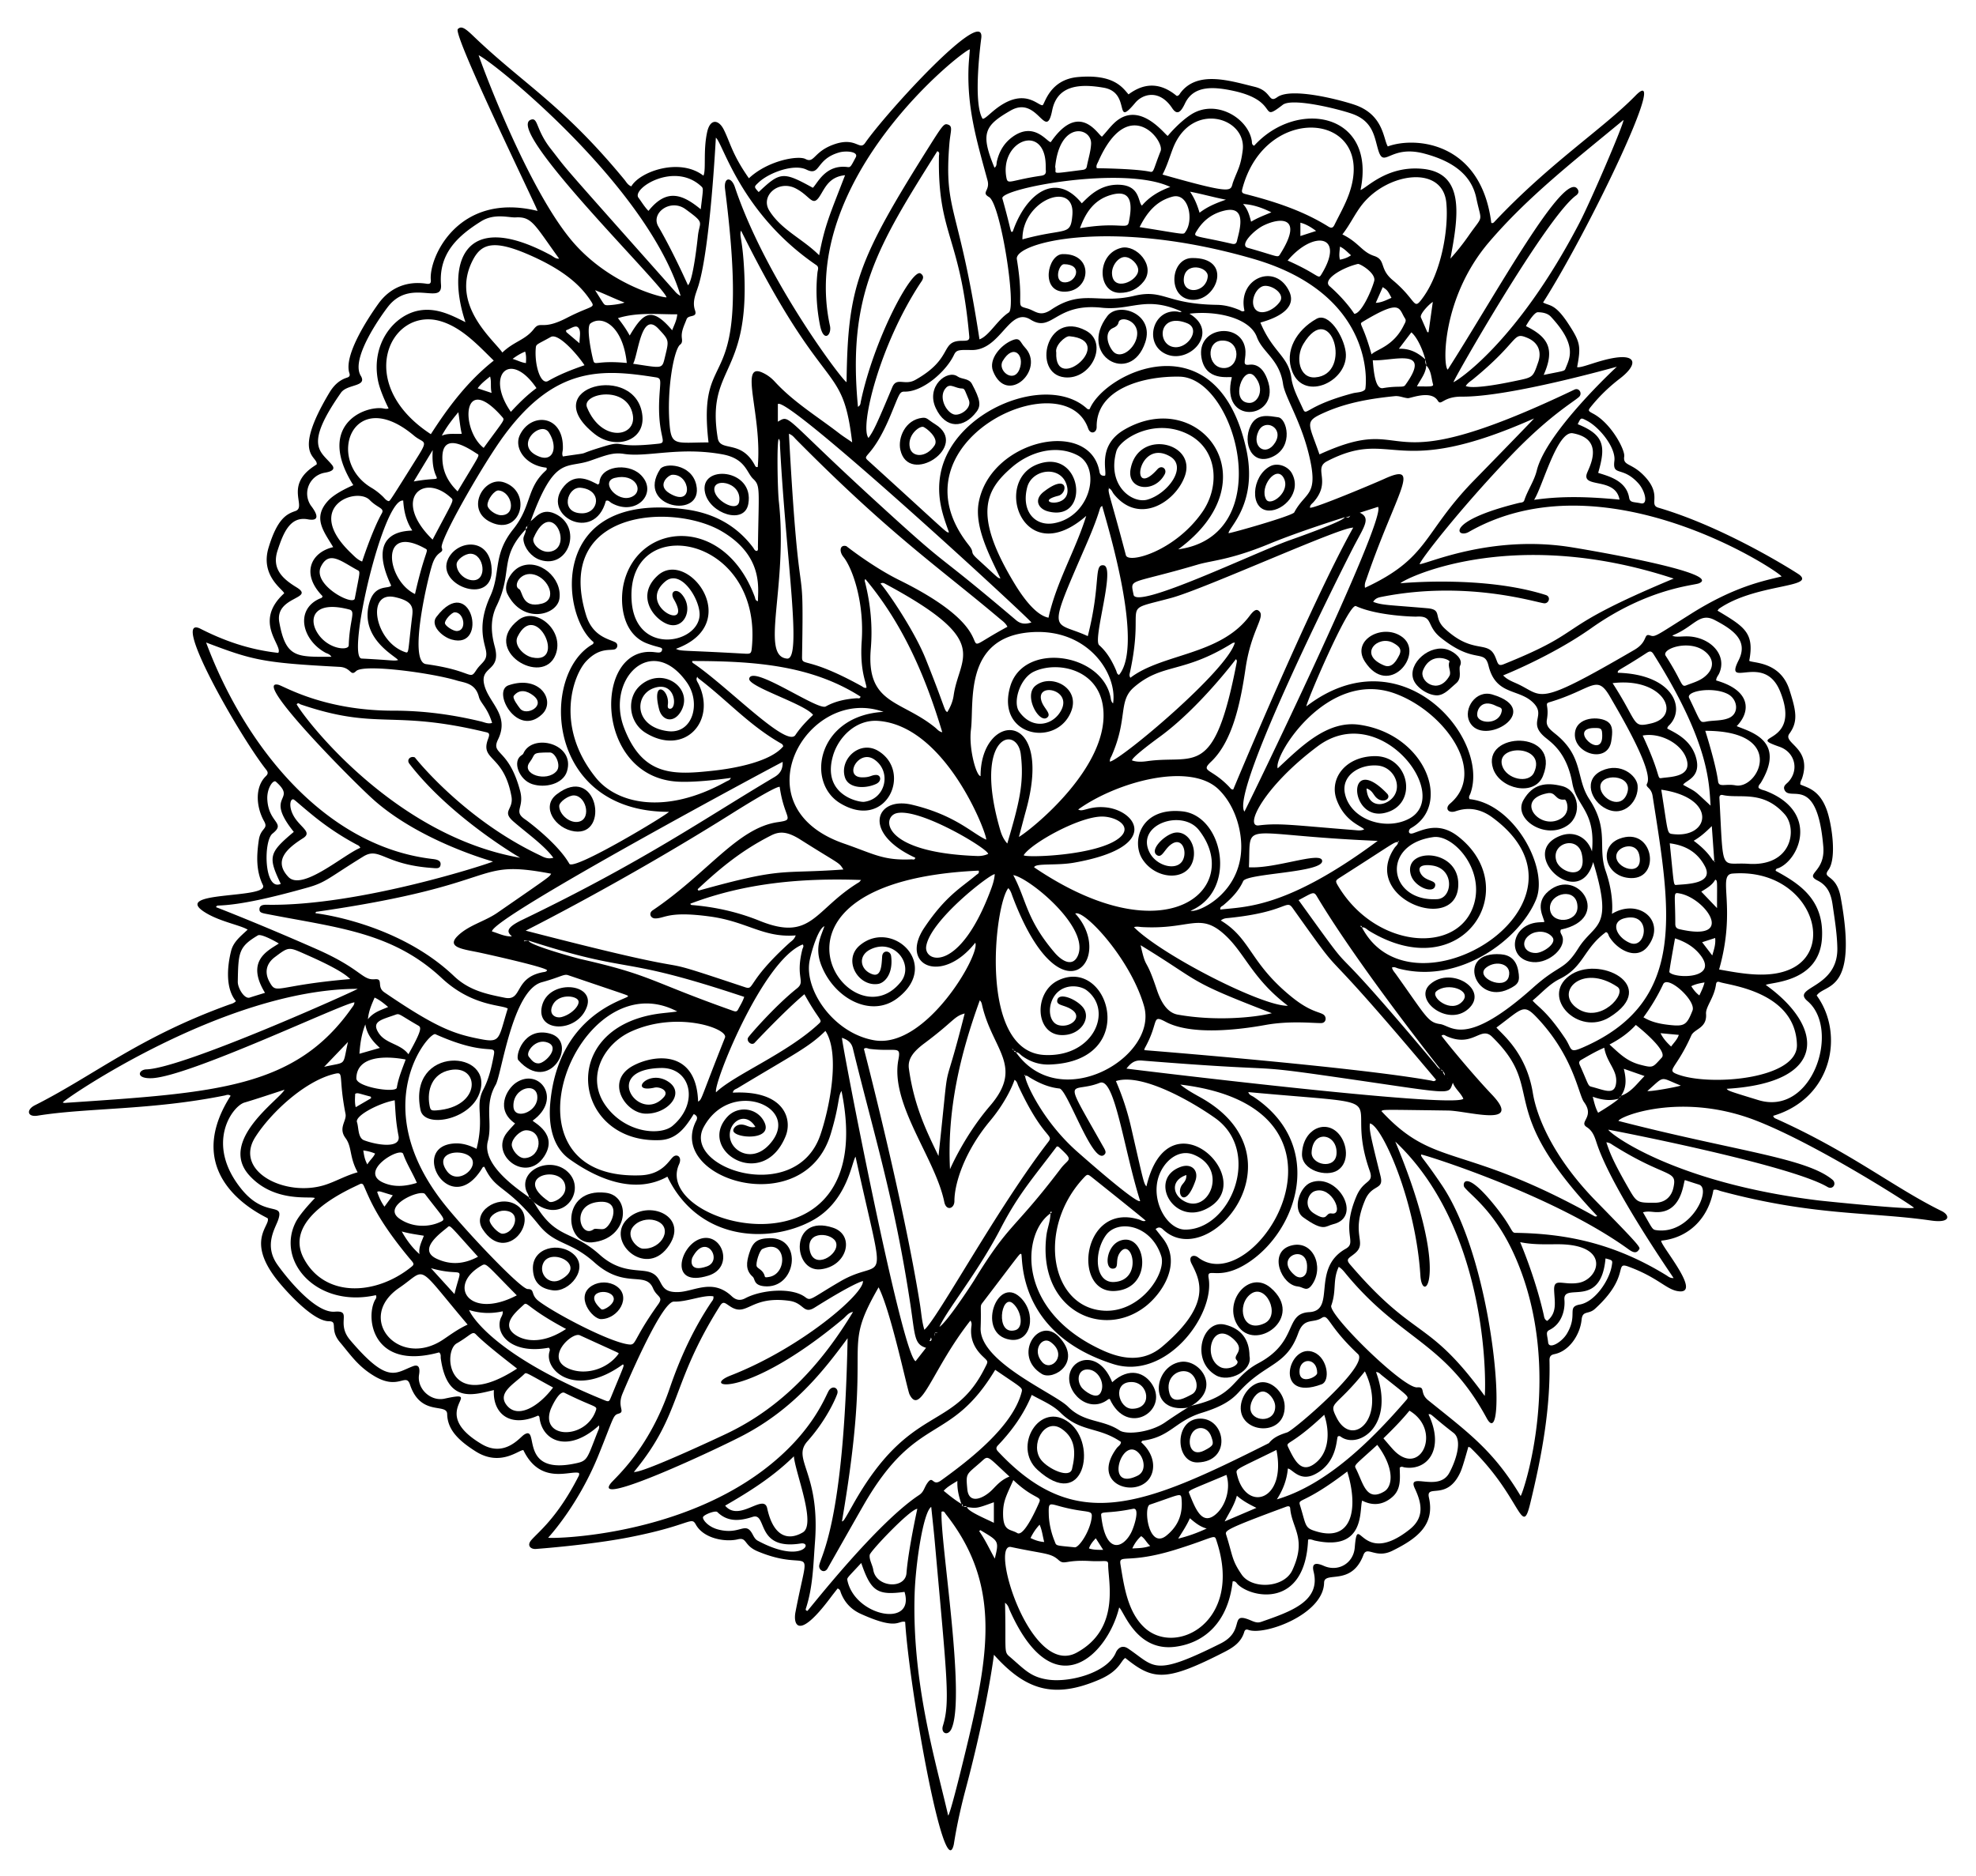 <svg xmlns="http://www.w3.org/2000/svg" viewBox="0 0 1736 1648.383"><path d="M1508.933 536.611c23.639 14.187 32.562 19.376 27.847 44.028 2.536 2.233 27.223.111 35.347 25.652 5.739 18.045 7.895 27.541-.087 38.428-6.235 8.505 20.088 12.211 11.18 39.125-.566 1.708-1.821 3.219-1.55 5.525 5.957 2.784 16.789 4.441 23.255 22.457 4.315 12.022 8.976 42.327 1.38 52.646-5.845 7.941 6.929 3.112 10.75 23.721 15.816 85.313-13.899 75.807-21.017 86.594 24.419 33.393 14.059 90.134-38.207 105.719.476 1.913 1.685 2.2 2.707 2.66 66.174 29.811 103.283 60.442 145.339 81.056 7.168 3.514 8.239 10.847-9.371 8.294-53.494-7.757-103.082-3.894-184.533-25.824-2.16-.581-4.256-1.903-6.65-1.042-4.399 25.137-21.846 42.104-45.814 44.549-1.788 3.061 37.919 48.719 14.048 44.296-10.076-1.867-17.27-11.981-42.648-21.392-13.37-4.958 2.08 8.087-29.635 37.001-5.823 5.309-10.924 1.078-11.784 9.637-1.294 12.888-10.651 27.532-23.877 30.188-3.471.697-4.378 2.344-4.308 5.688.897 42.692-6.911 84.224-16.916 125.454-7.607 31.344-7.757-5.631-52.571-48.939-.306-.296-.81-.386-1.746-.809-.268.37-4.612 16.887-6.927 22.05-11.77 26.257-30.595 9.959-27.766 22.613 5.363 23.979-10.344 35.994-32.245 46.777-14.758 7.266-22.112-4.825-25.305 3.634-10.55 27.956-34.349 13.7-34.553 24.351-.536 27.996-52.521 46.679-66.508 41.473-1.971-.734-3.079-.089-3.645 1.828-2.666 9.026-9.649 13.629-17.498 17.643-51.552 26.366-62.516 25.034-87.018 5.214-4.052 2.404-4.809 11.298-22.945 19.08-40.023 17.172-64.763 9.051-92.453-21.914 0 0-5.447 45.294-24.957 118.584-7.518 28.243-10.075 47.14-10.3 48.14-8.32 36.848-39.061-136.812-42.723-195.6-6.56-1.575-6.152 7.795-38.883-6.981-8.463-3.821-14.315-9.987-17.628-18.638-.471-1.231-.441-2.825-2.826-3.739-2.039 2.624-4.29 5.435-6.448 8.317-28.518 38.082-32.625 23.003-30.597 12.496 12.984-67.275 15.307-33.088-33.292-53.478-12.237-5.134-9.109-12.546-17.304-10.538-10.544 2.584-29.949-.311-36.961-13.005-4.155-7.521-4.46.684-58.968 11.317-34.253 6.682-80.859 10.148-81.877 10.189-4.178.167-7.744-3.009-3.785-7.663 6.259-7.357 22.698-19.286 41.512-56.023.415-.81.947-1.609.44-3.114-7.294-2.546-33.796 11.114-48.807-20.055-3.507-.687-19.995 15.073-42.034 1.028-14.465-9.218-24.649-18.717-24.91-32.729-.187-10.078-23.281 2.446-32.655-25.843-3.62-10.923-9.826 5.18-31.047-7.355-14.672-8.666-21.049-18.746-30.507-29.939-9.638-11.406-1.156-18.395-9.804-18.44-14.773-.078-40.02-29.412-45.462-36.313-27.433-34.785-5.706-47.643-8.173-54.086-.383-1-79.889-33.638-32.614-107.685-1.975-1.597-3.743-.57-5.401-.237-64.844 13.012-120.324 10.624-164.079 17.671-9.281 1.495-10.251-5.226-2.434-9.155 51.437-25.859 91.456-59.919 170.99-88.547 1.7-.612 3.609-.884 5.61-2.907-9.391-11.218-7.651-30.556-4.26-44.099 2.031-8.111 8.434-12.986 14.547-18.743-6.27-3.856-22.9-6.754-35.648-14.089-36.021-20.726 55.259-12.28 49.027-25.109-6.16-12.68-5.539-26-3.594-39.442 1.616-11.169 8.713-9.426 4.624-16.707-6.874-12.24-8.379-29.858 1.602-39.517 2.156-2.086 1.929-3.6.181-5.81-23.206-29.344-84.97-137.586-57.583-123.687 20.025 10.163 41.974 18.246 68.263 21.161 4.474-6.167-22.468-27.157 5.2-52.328-.306-3.066-21.275-14.963-13.705-40.102 7.741-25.705 15.984-29.603 23.524-32.195 10.132-3.483-8.554-20.745 13.885-37.667 1.638-1.235 3.379-2.333 4.893-3.372 1.051-7.621-22.124-7.367 11.088-62.909 3.685-6.163 8.453-11.033 15.427-13.248 2.309-.734 2.905-1.804 2.178-4.04-5.206-16.006 17.324-49.614 25.472-60.954 10.579-14.725 25.957-20.155 42.434-17.552 2.565.405 3.935-.269 3.653-3.248-1.871-19.793 24.123-77.869 93.761-60.74.413-1-74.87-155.169-70.023-159.821 2.817-2.703 5.673-1.494 13.194 5.741 44.274 42.595 78.4 60.177 133.083 126.533 1.715 2.081 2.957 4.729 6.119 5.963 7.692-13.278 42.779-25.362 63.331-9.415 2.555-4.965-.33-21.804 3.299-38.287 2.686-12.205 10.175-10.967 14.56-2.27 5.787 11.478 7.269 21.662 22.117 42.852 16.945-15.85 43.53-20.177 49.692-16.935 7.952 4.185 6.944-6.462 25.139-12.857 19.455-6.838 22.309 5.911 27.296-1.27C778.52 98.999 865.38 3.934 862.109 33.356c-.111 1-7.774 56.441 1.128 70.985 2.657.416 8.403-7.356 18.191-13.067 20.748-12.106 30.911 1.854 34.547 1.174 1.969-1.117 6.052-22.542 31.086-24.749 31.843-2.808 39.379 9.63 44.41 15.237 14.504-10.856 28.621-10.059 42.311 1.345 2.026-.002 2.605-1.768 3.526-2.961 15.108-19.584 43.713-10.2 64.983-5.029 15.195 3.694 11.884 14.838 19.827 9.112 12.581-9.069 56.54 2.761 68.043 6.698 25.423 8.701 25.06 30.012 29.076 36.579 23.751-8.82 81.954-4.4 90.936 67.208 1.313.437 1.978-.152 2.611-.826 48.592-51.75 95.858-82.118 124.047-110.998 31.059-31.817-40.699 118.186-81.18 181.757 5.941 3.289 10.5.65 22.586 19.289 10.071 15.532 10.809 19.246 7.33 37.482 3.738 1.155 18.526-5.953 33.253-8.198 19.437-2.964 19.687 6.466 4.355 18.228-9.22 7.073-17.567 15.038-24.909 24.051-3.308 4.061-3.43 4.27 1.374 6.822 16.062 8.531 28.115 31.983 27.312 37.55-1.267 8.78 6.473 5.19 18.131 17.743 15.421 16.603 2.97 24.735 11.968 27.383 60.37 17.763 122.561 57.922 123.68 58.8 14.785 11.606-38.469 7.816-70.523 29.947-.354.243-.553.709-1.275 1.693zM466.138 1053.452c1.844 1.776 1.217 1.155 2.919 2.884 19.275 33.655 32.768 23.72 57.869 46.278 16.099 14.468 30.604 12.9 40.254 14.407 18.214 2.843 8.036 19.343 29.104 18.349 14.011-.661 29.822-12.101 46.591 3.687 4.084 3.844 7.947 3.868 11.936 1.745 13.973-7.437 40.894-9.842 52.705-.896 4.791 3.629 4.645 1.338 30.574-13.823 39.946-23.356 40.88 15.395 13.535-109.686-3.493 5.297-7.497 39.799-38.387 56.364-38.385 20.585-99.838 17.449-126.892-38.8-27.797 15.48-60 3.198-86.003-15.373-15.323-10.944-18.621-30.835-16.898-49.532 7.184-77.955 66.619-90.566 68.338-93.569-1.076-1.325 5.082 1.088-52.647-18.558-3.772-1.284-6.242 1.547-23.163 6.205-25.939 7.14-35.29 81.076-40.504 90.134-10.362 17.999-2.504 33.09-6.865 49.508-5.691 21.425 27.836 43.102 36.154 49.341.167.746.569 1.251 1.38 1.335zM889.07 921.56l1.736 1.884c.335.644.725 1.199 1.591.991 38.793 55.371 125.533 4.258 112.672-40.423-12.019-41.758-52.884-85.234-60.461-81.208-.042-.751.577-.14-.182-.264 35.874 38.638-11.976 98.343-54.739-14.437-.993-2.618-1.686-5.465-3.843-7.656-12.122 14.596-26.679 143.671 31.762 146.595 43.116 2.157 60.717-38.933 37.012-56.886-4.971-3.764-16.527-5.708-24.648 1.028-10.234 8.488-10.078 27.221.357 29.715 10.084 2.41 20.527-6.641 12.112-13.08-6.714-5.137-14.529-3.835-13.59-8.95 1.325-7.219 16.613-1.042 22.544 6.282 7.72 9.534-2.088 25.094-19.155 24.395-23.018-.941-24.24-37.806-2.385-48.156 44.512-21.078 72.242 71.277-7.696 74.033-8.88.306-16.849-2.292-24.077-7.439-1.814-1.292-3.175-3.473-5.804-3.418-.066-1.089-.638-1.336-1.575-.98-.022-.999-1.158-2.125-1.631-2.026zm306.321-108.281l-.399-.032.592.089c-.399.889-.104 1.36.859 1.429 44.161 85.275 217.13-21.347 114.536-96.549-16.908-12.394-30.863-5.461-33.443-4.993-6.014 1.09-7.835-3.492-3.672-6.997 33.367-28.085-5.108-81.116-48.418-96.848-59.525-21.623-107.062 55.129-102.907 65.783 19.97-18.52 43.274-42.445 71.877-38.28 58.074 8.456 81.563 70.404 45.097 90.871-2.335 1.311-2.891 6.158 2.296 4.348 9.224-3.218 22.736-9.931 39.157 2.857 58.556 45.605 4.346 132.971-78 83.103-2.084-1.262-3.775-3.54-6.663-3.176.308-.868-.298-1.234-.912-1.605zm76.078 133.97c-.172-.494.203-.521.163-.203-.112.904.559-.083-.351.081-.907-.271-1.638-.752-1.989-1.682.644-1.952-1.335-3.124-1.51-4.798l-2.102-.839s-72.063-90.683-108.882-152.376c-2.737-4.587-4.037-2.633-15.928 3.537 63.889 88.688 7.049 9.562 120.013 144.096 1.441 1.716 2.524 3.893 4.947 4.584.305 1.345 1.16 1.261 2.15.828-.941 2.083.853 3.335 1.528 4.925.831.445 1.672.882 1.961 1.847zm-425.825 376.706c.172-.918.821-2.048-.937-2.108-2.103-6.325-3.924-12.716-3.602-20.497-4.938 3.015-8.803 5.103-12.047 8.648 5.32 4.43 10.319 8.408 15.849 11.695l.733 2.265 3.888.171c.092 3.721 16.129 10.259 23.625 14.03v-18.089c-14.947 5.437-14.947 5.437-23.755 4.207-1.11-1.805-2.515-.103-3.754-.322zm-21.713-152.859c-.511-1.458.866-3.105-.45-4.482 4.31 1.751 29.999-37.716 32.5-41.803 31.273-51.11 33.848-42.564 75.863-97.859 7.397-9.736 12.06-6.295-1.827-19.188-.27-.251-.817-.204-1.542-.362-21.248 28.229-33.68 41.834-49.488 72.326-22.885 44.141-54.952 80.591-55.053 91.37-4.815-1.161-2.519 3.024-2.859 4.024l-3.118.095c-.213.635-.437 1.267-.635 1.906-.142.459-1.146.879-.145 1.371.174.085.776-.389.975-.726.522-.886.002-1.739-.197-2.55l3.086-.122c.007-1.26.013-2.52.047-3.76l2.843-.24zM462.01 465.04c-23.899 24.923-11.205 37.582-25.679 67.257-6.125 12.559-4.6 25.06-1.673 35.872 5.902 21.806-12.384 16.949-9.482 32.32 3.174 16.809 23.107 27.185 12.372 49.323-6.661 13.737 9.25 7.2 19.37 45.025 4.136 15.458-6.662 17.858 4.904 25.522 1 .663 28.036 20.537 38.368 38.654 3.784 6.635 87.985-44.293 87.418-45.626-109.129 0-113.104-121.605-66.69-147.386.283-.157.314-.768.645-1.655-29.006-23.325-40.474-133.124 80.83-116.736 24.172 3.266 44.41 13.743 59.278 33.597.877 1.171 1.387 3.049 3.456 2.891 1.128-.89.723-2.121.739-3.19.771-51.822 2.267-53.996-4.253-60.181-5.665-5.373-6.646-17.807-26.992-21.495-37.936-6.876-65.884 2.819-86.418-.373-9.311-1.447-15.276.926-29.557 5.94-21.182 7.438-31.265-5.208-52.432 53.179l-1.189 2.939c-2.28 1.86-3.224 2.063-3.015 4.123zm724.095-11.778c-1.434.957-3.005 1.401-4.732 1.265 0 0-39.328 12.247-65.908 23.233-34.803 14.385-50.622 14.651-63.126 18.34-61.369 18.102-59.354 11.528-56.439 26.553 2.563 13.211 106.728-37.16 137.541-48.088 1.001-.355 47.364-16.544 47.924-20.028 1.622-.015 3.512 1.123 4.623-1.048.468-.183 1.098-.735.973.429l-.856-.656zm66.81-132.267c.823-2.859-5.438-22.662-12.983-28.946l-10.953 14.428c10.146-.365 17.056 3.811 23.304 9.418-.27 1.738-.098 3.412.73 4.989-.181 6.888-4.691 12.045-8.206 18.651 10.258 0 14.893.577 14.193-1.824-1.661-5.689-1.457-12.097-6.085-16.716zm6.118-55.808c-2.849 1.398-11.999 10.792-10.703 13.737 1.906 4.33 3.792 8.669 5.686 13.004l1.028-.01c1.265-8.957 2.529-17.913 3.785-26.875l.149-.22.055.364zM1423 965.207c-7.685 2.422-15.32 1.56-23.715-1.474 1.418 5.544 2.39 9.84 4.744 14.083 2.01-1.187 20.672-12.377 19.745-14.813 9.105-2.94 14.111-10.507 21.016-17.456l-18.21-6.371c2.272 9.041 2.502 16.895-2.616 24.02-.844.419-1.176 1.085-.964 2.011zm24.023-6.594c1.985 1.133 28.56-3.937 29.604-4.715-18.886-7.439-13.443-9.197-29.444 4.892l.213.138-.373-.315zm-355.181-779.328l.342-.406-.203.329c4.052 4.236 5.684 9.734 7.151 15.611 6.075-3.628 11.899-5.723 17.814-8.235-8.191-4.078-16.319-6.914-25.104-7.299zm414.366 577.046c-.358.614-.518 1.124.526 1.005l-.676-.905-2.174-30.516c-5.365 5.322-9.986 9.463-15.91 12.879 6.949 5.187 12.413 10.383 16.545 16.838.389.608.945.921 1.689.699zM464.407 826.553h-4.093l.085.6 4.03-.573c-.414 3.711 42.31 15.422 45.524 16.149 62.803 14.218 60.136 19.341 133.705 45.385 1.824.646 3.568 1.35 4.741-.95 1.835-3.599 4.114-7.011 5.413-11.174-113.463-37.802-94.515-18.845-189.405-49.437zm309.165-313.649l.266-.226-.413.004c5.177 5.38 29.593 40.801 39.783 66.226 17.808 44.43 16.182 45.39 19.046 46.81 2.816-4.538 4.858-9.509 5.586-14.711 4.834-34.576 34.913-47.073-60.442-98.157-1.329-.712-2.581-.915-3.826.054zM449.834 822.867c.088.707-.524.014.167.28-3.295-3.318-8.025-6.719 8.622-14.742 107.684-51.896 160.393-89.223 221.816-125.617 5.253-3.113 7.327-7.118 7.158-13.275-1.021.177-255.692 136.613-255.373 148.972 5.752 1.701 11.263 4.647 17.61 4.382zm826.542 128.498l-.412.233.474-.169c-4.667 11.393 3.547 10.292-109.726-5.939-73.891-10.589-34.81-3.181-163.657-13.564-6.316-.509-9.626 2.31-13.421 7.093 1 .215 287.721 35.411 295.985 26.483-2.266-5.149-7.296-8.696-9.243-14.137zm-647.501 8.655c15.891-15.489 62.501-34.198 90.717-60.651 3.534-3.313.229-2.023-12.882-25.704-17.4 14.567-44.02 42.971-44.02 42.971-2.818 2.198-7.095-1.824-5.436-4.839 1-1.816 23.425-27.707 42.868-43.215 7.976-6.362-1.617-9.129 4.802-34.361.336-1.319 1.664-2.788.252-4.292-35.658 13.997-79.562 124.955-76.021 129.978l-.397-.242.317-.041c-.066.133-.133.264-.2.396zm271.72-14.636c.172-2.354-1.577.951.139-.144-1.228 2.783 14.002 39.176 46.505 67.517 1.593 1.389 51.945 46.038 54.431 42.562-14.404-45.423-22.264-109.062-35.476-103.798-25.348 10.099-33.814-9.226 1.636 53.621 3.063 5.43 4.842 7.536 2.037 9.792-10.079 8.108-32.167-57.707-39.111-58.426-9.618-.996-18.235-4.863-26.396-9.872-1.141-.702-2.196-1.785-3.765-1.252zm327.779-205.476c-4.014.132-2.079-.051-50.057 30.531-5.383 3.432-5.567 3.427-2.214 8.92 33.543 54.95 106.153 59.626 119.002 14.648 8.83-30.912-18.558-60.814-35.859-58.42-46.898 6.492-39.39 57.181 3.531 54.521 12.883-.799 15.234-24.48-2.054-29.055-3.616-.957-16.776-2.649-12.995 5.661 3.804 8.36 14.291 6.022 13.103 11.737-1.544 7.431-18.182.933-21.32-9.6-7.453-25.018 44.372-23.728 41.553 10.697-3.35 40.916-85.876 9.451-55.866-34.57 1.123-1.647 3.18-2.81 3.041-5.209 2.323.016-.542-1.56.135.139zm-221.869 332.78c.647 0-45.841-37.073-46.348-37.475-4.739-3.759-4.699-3.886-8.723.509-40.765 44.516-28.31 113.481 18.584 116.031 32.051 1.743 55.037-32.947 50.168-48.045-8.992-27.889-38.446-32.448-48.644-18.194-11.064 15.466-9.495 42.044 7.302 41.017 25.754-1.575 15.544-39.719 5.304-26.131-5.015 6.654-.385 13.732-6.028 14.379-8.472.97-6.304-20.8 6.687-24.798 22.36-6.881 29.168 42.187-5.166 44.44-37.892 2.486-29.314-78.217 20.957-62.822 1.913.584 3.713 2.097 5.907 1.089zM974.134 429.04c-.028-.847.055-.589-.477-.911l.638.771c-1.202 3.925.443 4.311 14.841 58.989 2.034 7.726 43.038-3.254 67.159-37.946 15.833-22.773 13.858-56.623-14.622-69.363-29.096-13.016-58.007 5.519-60.907 15.957-8.456 30.43 14.186 46.255 27.259 42.51 17.924-5.135 35.607-28.864 19.88-37.988-28.335-16.44-36.105 39.429-11.073 11.316 3.791-4.257 8.841-.198 6.395 4.404-9.066 17.062-33.276 13.813-29.985-4.44 6.429-35.656 57.929-23.829 47.802 5.709-7.696 22.445-39.952 44.122-62.542 16.059-1.391-1.727-1.955-4.216-4.368-5.067zM612.559 594.511l-.168.361.321-.247c-1.825 2.455.048 4.424.999 6.378 16.104 33.089-12.725 63.931-46.642 42.88-14.681-9.112-17.171-30.739-4.334-41.747 19.924-17.086 47.316 3.092 35.375 23.193-6.144 10.343-16.401 8.302-19.089-2.212-6.586-25.758 8.105-18.443 7.857-5.579-.036 1.892-1.058 4.999 1.522 5.267 6.945.723 5.441-25.093-14.077-18.131-17.656 6.298-16.816 34.115 12.403 37.816 21.946 2.78 29.428-24.835 16.706-42.827-31.091-43.968-71.554-2.588-55.091 40.089 16.508 42.795 43.673 41.28 78.82 37.418 17.58-1.932 49.613-7.583 60.951-21.336-.42-1.818-1.326-2.172-2.102-2.616-27.648-15.824-46.429-37.134-71.224-56.197-.908-.697-1.912-1.319-2.227-2.51zM491.388 227.212l-.231.281.091-.189c-21.634-29.815-23.763-37.085-38.237-36.272-5.979.336-18.603-3.894-30.441 3.509-20.529 12.838-37.265 28.322-35.134 55.655 1.438 18.435-26.709-5.856-46.424 19.141-3.199 4.056-33.773 44.985-24.079 60.842 6.052 9.897-11.887 7.075-17.378 14.914-33.336 47.589-17.428 51.439-7.814 63.538 4.42 5.562-5.388 6.462-7.495 6.973-12.656 3.067-18.389 17.357-11.351 28.344.663 1.034 12.581 15.189-2.466 12.393-15.669-2.912-21.559 12.106-26.566 27.36-5.152 15.695 3.724 24.527 16.583 32.343 17.119 10.405-19.256 7.699-15.058 30.801 5.758 31.678 15.455 30.305 45.802 30.305-1.714-2.615-3.734-2.751-5.306-3.615-20.396-11.213-26.847-37.402-5.441-47.328 1.171-.543 2.794-.578 2.876-2.412-19.031-19.436-10.377-38.389 9.396-43.012-8.317-13.956-18.5-25.79-4.216-41.038 6.744-7.199 21.776-13.311 21.894-13.438-31.612-50.111 6.122-68.849 24.704-67.624 2.033.134 4.048 1.062 6.298.204 0 0-7.349-14.405-9.303-24.422-6.344-32.524 14.158-57.967 36.589-61.687 15.79-2.618 29.228 4.925 40.24 10.317-16.516-48.922-4.077-101.352 75.031-58.836 2.34 1.254 4.38 3.526 7.436 2.953zm977.777 331.213c2.769 2.129 9.724.099 17.091 1.034 18.049 2.289 30.944 16.954 24.141 32.238-.883 1.984-2.665 3.661-2.668 6.25 30.484 8.695 30.677 27.167 18.04 40.128 11.776 5.057 43.469 12.541 21.35 49.535-.88 1.472-2.612 2.664-2.115 4.69 1.934 1.737 4.342 1.947 6.468 2.781 46.491 18.247 29.922 59.52 11.349 67.622-1.059.462-2.904.432-2.805 2.515 20.14 11.032 42.719 24.83 40.663 59.161-2.365 39.49-45.948 38.583-49.347 41.152 51.078 36.505 55.617 85.879-34.383 91.23 1.597 1.79.588 1.615 27.835 9.929 47.657 14.542 72.413-62.215 43.234-86.954-14.987-12.708 26.854-10.694 26.156-46.7-.248-12.797-2.348-25.295-4.147-37.882-1.307-9.143-4.153-16.808-13.143-21.356-12.234-6.189 6.885-6.952 4.958-29.844-5.48-65.057-29.833-38.357-34.225-50.223-1.21-3.269 1.946-4.88 3.695-6.832 9.485-10.583 5.527-25.978-7.964-30.688-31.755-11.086 20.389-.184.499-48.793-14.098-34.451-49.629-1.05-36.429-27.152 8.612-17.029-3.989-26.559-20.983-35.411-13.687-7.129-17.96 6.034-37.366 13.653l.228.342-.132-.425zM724.592 813.801c-5.72 1.462-12 23.052-13.413 30.963-4.525 25.343 21.184 63.177 56.83 69.356 45.63 7.909 93.717-76.248 88.78-85.682-29.576 37.361-66.933 19.777-44.691-13.31 18.901-28.118 32.402-35.11 45.512-46.178 1.076-.909 3.049-1.498 2.176-3.896-212.547 9.656-113.604 154.443-68.372 97.741 12.028-15.079-5.692-38.79-26.693-28.527-11.231 5.488-9.111 17.932 1.515 21.762 7.816 2.817 8.272-7.19 8.764-15.468.364-6.133 7.243-5.356 7.875-.543 2.048 15.606-5.555 23.743-11.512 24.611-17.557 2.555-31.37-21.264-15.761-34.113 28.31-23.304 71.616 17.209 32.693 46.722-23.18 17.576-55.732-.024-66.885-29.398-5.936-15.635.045-25.439 3.048-34.412l.134.372zm222.68-102.554c3.757 2.793 9.035-2.907 23.093-1.886 27.794 2.019 51.086 34.915-26.754 48.693-15.612 2.764-34.195.197-35.088 4.105 117.864 79.808 183.963 17.38 144.82-32.676-14.768-18.886-55.611-5.101-43.528 19.364 6.075 12.3 23.599 16.593 28.99 7.64 4.506-7.484.199-20.294-8.557-15.385-7.204 4.039-9.064 13.694-13.986 10.235-6.072-4.267 5.262-16.161 13.818-19.082 12.145-4.145 22.328 10.548 17.786 24.629-5.798 17.975-32.836 15.986-44.299-2.074-9.666-15.229-1.791-45.726 35.205-41.835 35.775 3.763 49.076 69.779 6.9 87.458.613-.07.702.048.266.355l-.138-.547c5.905 2.249 41.495-13.428 44.505-51.294 1.362-17.136-4.507-40.424-19.604-55.185-25.31-24.748-90.276-6.365-123.543 17.624l.294.29-.18-.429zm87.481-228.475c88.777-11.836 51.419-150.855 1.548-151.794-32.903-.62-73.284 11.181-72.836 44.157.073 5.365-5.517 6.967-7.472 1.351-20.928-60.107-176.266 12.015-105.026 102.361 6.068 7.695.035 5.284 8.049 12.584 18.624 16.965 17.254 16.437 19.913 16.808-9.408-19.804-23.156-45.365-19.032-66.967 10.562-55.329 97.763-73.991 106.029-26.741.5 2.857 2.161 3.84 4.923 3.446 1.819-4.201-6.984-26.619 17.11-40.526 66.025-38.111 130.403 44.634 46.735 105.597.595-.472.488.509.059-.276zM922.995 1066.2c-25.033 16.953-31.366 85.505 45.976 120.505 19.006 8.601 36.653 9.682 52.105-3.399 44.141-37.368 33.212-58.314 25.796-72.827-3.377-6.607 1.812-8.534 5.648-5.563 50.244 38.916 157.413-131.151-15.546-151.86 5.582 4.579 11.568 7.866 17.533 11.19 92.97 51.815 8.097 154.633-32.782 116.093-1.803-1.7-3.781-2.579-6.497-.28 2.109 2.68 4.212 5.333 6.294 8.002 17.358 22.247-.804 48.646-14.942 59.758-37.936 29.817-95.198 3.375-87.281-62.068.804-6.65 3.636-12.9 3.536-19.685 1.402.294 1.149-1.791.551-1.381-.552.38-.869.855-.391 1.515zm-366.257 227.077c4.338 2.947 78.432-31.958 82.165-33.75 48.76-23.414 83.231-61.453 110.635-106.911l-.092-.366.096.576c-3.99.432-6.059 3.762-8.758 6.018-85.626 71.539-126.156 60.485-98.892 49.849 62.204-24.264 117.815-72.363 116.207-83.028-9.451 2.861-33.951 18.061-42.329 23.308-10.142 6.352-9.253-4.094-22.306-5.903-34.071-4.723-36.914 14.268-51.411 5.266-5.004-3.108-6.524-5.576-9.501-.85-43.717 69.391-33.135 94.446-75.581 145.868.277.384.247.483.656.5-.297-.191-.593-.384-.889-.577zm632.25-829.412c-5.708-3.35-130.287 53.54-159.966 61.547-47.987 12.945-22.212.068-36.272 65.322-.308 1.43-.906 2.931.353 4.831 28.262-21.513 78.762-19.528 104.792-54.455 4.943-6.632 6.888-5.508 8.579-3.807 5.102 5.134-7.333 16.689-12.222 50.178-4.622 31.654-11.854 64.367-30.26 81.853-9.712 9.227.085 5.332 16.127 22.339.892.946 1.604 2.335 3.366 2.027 0 0 67.743-162.854 105.261-229.855-.54-.272.041-.58-.701-.213.314.079.629.156.943.233zm-142.589 771.467c40.258-9.008 35.014-24.518 59.204-37.479 35.505-19.024 22.389-43.623 44.664-44.834 24.038-1.307 1.14-38.329 32.041-55.705 10.427-5.866-4.423-13.253 9.24-45.816 6.607-15.746 15.867-11.15 11.773-22.756-24.835-70.383 33.746-56.128-106.623-69.07.715 2.618 3.001 3.09 4.652 4.191 63.673 42.445 38.53 117.709-5.136 145.91-25.895 16.724-36.14 2.734-34.373 13.256 5.55 33.06-37.633 90.256-83.76 75.636-85.66-27.15-79.162-94.948-80.868-96.718-1.603-.443.852-2.818-33.839 42.6-2.77 3.627-1.1 1.517-1.852 22.404-1.078 29.956 65.003 57.365 76.652 69.047 14.525 14.565 30.299 10.93 45.441 20.986 5.932 3.939 27.119 1.916 40.164-7.218 2.546-1.782 17.354-11.821 22.62-14.434zm289.556 79.238c2.245-2.402 38.581-109.774-4.221-208.824-17.657-40.86-39.283-54.947-45.173-62.462-2.116-2.7.081-17.233 27.401 17.07 14.998 18.831 13.559 22.94 17.23 22.99 43.709.598 86.388 8.751 132.805 37.32 1.651 1.016 3.176 2.563 6.332 2.424-2.426-3.883-53.365-77.194-67.017-116.996-2.022-5.894-3.406-11.959-9.289-15.675-7.332-4.631 7.301-8.745-2.364-21.925-5.038-6.871-8.944-40.047-41.413-74.312-12.003-12.667-12.685-8.148-35.581 8.762 5.496 6.346 26.292 22.474 31.995 57.446 3.796 23.278 19.846 58.651 55.522 95.093 42.194 43.1 39.019 40.616 37.388 43.019-2.315 3.41-5.659 1.596-8.986-.808-66.209-47.837-179.001-82.996-182.061-83.204-.191 2.835 1.002 1.391 18.172 26.881 47.854 71.043 57.815 238.74 39.383 204.73-36.461-67.285-74.642-67.648-123.196-126.19-1.873-2.259-3.607-4.734-6.724-6.694-5.57 11.636-1.764 20.608-6.577 34.029-2.819 7.859 63.285 72.874 75.44 71.88 7.797-.637 1.748 4.93 9.785 11.406 35.788 28.834 57.264 44.198 81.149 84.04zM181.064 564.578c33.526 89.908 103.663 179.265 199.163 190.268 3.986.46 7.326 1.434 6.813 5.101-.533 3.807-3.913 3.019-8.092 2.709-41.909-3.106-45.508-18.815-59.807-9.996-30.58 18.861-32.775 22.721-48.786 27.227-31.183 8.775-58.593 15.102-78.015 15.828-.844.032-1.899-.147-2.567 1.433 0 0 36.597 14.052 88.415 36.903 39.447 17.395 39.843 27.498 51.155 26.444 7.902-.736 1.174 6.617 8.302 11.481 46.237 31.548 61.537 36.73 85.159 41.237 17.256 3.292 15.122-.841 23.276-26.963-5.17-3.487-31.159-1.709-58.028-26.797-42.797-39.96-90.621-44.123-150.464-55.693-7.241-1.4-9.714-1.498-9.647-4.791.046-2.266 1.283-4.035 6.109-3.941 81.766 1.594 198.181-36.992 199.056-37.992 0 0-63.033-17.198-104.536-53.937-18.173-16.087-107.999-106.852-84.043-101.384 4.687 1.07 39.868 22.845 101.326 22.779 26.122-.028 51.617 3.418 76.895 9.524 3.005.726 6.049 2.36 9.577 1.23-4.195-13.838-10.132-17.151-11.591-22.904-3.09-12.185-12.856-12.363-19.401-14.347-22.065-6.688-81.8-14.792-88.493-8.269-5.165 5.034-4.092-3.194-14.627-3.743-67.361-3.507-76.366-5.9-117.149-21.407zm563.583 611.365c-21.603 29.373-47.421 61.969-91.41 85.183-22.104 11.665-133.579 63.982-116.7 42.351 3.837-4.917 33.428-29.613 51.847-83.582 9.105-26.679 20.709-51.933 36.349-75.36.957-1.433 2.499-2.758 1.996-5.411-9.004-1.445-23.141 5.037-34.696 4.65-11.247-.377-44.666 79.744-45.092 80.759-5.088 12.135 2.875 15.87-3.506 17.7-4.995 1.433-4.079 3.084-17.732 36.728-18.069 44.528-44.12 72.263-44.12 72.263.955 1 110.03.054 188.725-59.116 44.628-33.555 55.216-66.582 58.081-70.465 3.589-4.863 8.803-1.481 7.128 3.297-1.612 4.6-9.609 22.966-26.103 41.504-14.225 15.988 11.267 27.041 6.581 88.589-1.491 19.581-1.733 39.339-7.946 58.284-.211.645-.674 1.824 1.284 2.253 3.96-4.281 60.844-77.134 98.135-101.825 4.495-2.977 4.348-6.796 7.77-11.233 4.634-6.011 4.039 3.796 11.38-1.488 25.318-18.224 62.737-47.288 70.782-77.216 1.241-4.618 1.22-3.406-23.07-20.104-39.846 66.166-68.738 37.431-115.597 118.818-7.508 13.04-31.888 56.103-31.888 56.103-3.095 4.387-7.729.608-7.145-2.988 1.434-8.829 21.87-37.509 24.947-199.694zm820.523-669.366c-1.216-3.79-155.782-107.174-274.814-39.131-10.535 6.022-22.024-9.253 44.157-25.506 1.698-.417 3.935-.129 4.668-2.358 2.962-9.001 8.65-16.818 10.954-26.148 8.418-34.084 70.318-91.164 70.318-91.164-1.77.399-94.182 26.632-136.007 26.262-17.136-.151-18.143 8.62-21.316 3.537-6.012-9.629-23.812-2-26.237-2.175-3.759-.273-7.48-2.192-11.496-1.788-21.014 2.114-41.723 5.559-61.236 14.161-18.863 8.316-14.568 9.069-4.96 37.028 86.176-39.365 43.636 29.259 224.005-56.918 4.212-2.012 7.214 3.548 4.012 6.431-5.374 4.837-26.462 16.647-60.316 52.067-45.339 47.436-79.783 92.243-79.669 94.886 6.852-.349 61.454-25.477 130.365-15.328 12.787 1.883 137.491 22.965 114.985 32.164-4.834 1.976-44.794 4.198-94.613 39.406-34.747 24.556-77.41 41.497-77.41 41.497 3.31 3.472 7.386 5.136 11.374 6.892 24.981 11.006 14.56 22.699 103.857-29.293 12.41-7.226 7.814-14.798 13.876-12.725 4.576 1.565 4.674.707 36.093-19.088 38.3-24.132 64.188-28.977 79.41-32.709zM852.022 43.416c-4.716-.425-151.145 113.89-122.865 242.861 1.742 7.947-5.606 15.467-8.778-.619-3.019-15.311-3.864-30.721-2.193-46.265.229-2.131 1.566-4.673-.944-6.386-66.363-45.302-81.975-106.937-88.317-112.02-.125 1-4.846 95.402-15.202 129.658-2.168 7.172-5.868 14.071-3.111 22.075 2.375 6.894-5.829 3.452-7.435 7.798-1.994 5.397-4.911 10.562-4.133 16.63.274 2.14.448 4.25-1.51 5.693-5.332 3.93-12.05 39.362-9.191 71.184 1.636 18.208 6.392 14.748 34.114 14.748-10.663-93.328 39.185-29.145 14.544-222.499-1.382-10.841 5.498-11.245 8.623-1.884 27.252 81.635 96.059 172.252 98.116 171.366 1.064-83.506 9.106-106.31 73.434-208.348 11.445-18.154 12.426-19 15.612-17.95 4.723 1.557 2.149 5.783 1.236 17.34-4.764 60.294 8.228 52.071 26.487 171.409 8.572-3.135 15.589-16.956 25.762-23.624 6.855-4.493-7.139-95.525-17.378-101.443-7.258-4.195 1.212-5.413-1.352-14.779-9.72-35.501-17.658-62.58-16.706-97.362.158-5.763.765-11.515 1.187-17.583zm227.336 425.09c1.427.309 56.096-15.226 57.698-18.247 10.09-19.031 22.2-13.725 12.473-52.402-7.265-28.889-20.707-49.212-22.312-60.411-3.112-21.716-18.006-27.689-22.996-41.257-6.206-16.878-35.573-23.436-59.255-20.521 27.044 16.088.1 44.878-20.726 35.426-19.727-8.954-11.541-40.089 10.401-37.267 1.128.145 2.292.887 3.464-.065-31.812-14.237-44.089-.59-70.185-3.366-41.144-4.376-43.333 22.377-62.547 10.445-18.8-11.675-26.047 27.179-51.843 26.741-11.082-.188-13.28-.239-15.416 4.271-6.989 14.76-27.531 32.525-43.21 32.285-4.793-.074-4.461 1.585-12.761 21.384-15.908 37.946-25.425 33.817-19.616 39.093 72.547 65.882 68.515 63.359 71.191 63.188-4.403-12.581-11.785-30.409-7.157-52.687 11.396-54.857 93.627-87.359 128.125-56.307.674.607 1.375 1.206 2.677.595 13.505-32.435 111.548-79.478 137.338 34.384 10.973 48.454-15.573 69.969-15.343 74.718zm319.253 279.707c3.4-35.705-13.509-39.195-17.251-59.998-4.915-27.33-18.57-35.72-24.216-40.555-15.432-13.211 2.023-18.833-10.755-30.746-12.692-11.833-32.319-6.011-38.668-31.983-3.716-15.205-12.004-.706-41.861-24.509-13.393-10.677-6.183-19.597-21.652-18.564-1 .067-33.863-.509-52.954-9.264-6.495-2.978-44.758 87.355-43.504 88.071 83.763-64.217 161.871 28.064 143.992 76.809-.522 1.424-1.801 2.74-.652 4.76 39.224 4.06 69.758 60.598 58.413 88.181-14.365 34.925-67.029 74.94-120.972 60.627-1.721-.457-3.568-1.775-5.64-.8.654 2.538 2.198 4.016 3.391 5.686 27.188 38.078 28.138 42.449 39.011 43.986 9.951 1.407 21.736 21.432 81.51-31.986 23.753-21.227 27.269-14.687 39.84-34.69 14.319-22.785 31.359-15.701 13.021-75.698-12.036 43.964-67.451-8.002-28.972-23.067 12.082-4.729 23.821 1.122 27.919 13.74zm-393.307 174.585s184.896 14.609 252.198 26.781c1.183.214 2.638 1.219 4.108-.788-118.018-140.475-70.173-72.438-125.973-150.856-5.781-8.124-4.853 3.514-56.203 8.72-2.127.216-4.376.19-6.885 2.218 26.71 16.173 25.257 37.239 62.358 67.262 15.899 12.865 23.917 12.854 27.746 15.351 3.087 2.013 2.591 7.429-1.844 7.527-6.953.155-27.417-2.265-49.097 1.668-23.703 4.3-64.969 9.191-87.395-2.659-13.133-6.939-5.568-.32-18.54 22.954-.308.55-.334 1.256-.473 1.822zm-193.221 245.707c11.353-9.374 64.132-107.06 108.768-164.922 5.438-7.05-3.946-1.715-26.085-49.058-.912-1.95-1.223-4.378-3.451-5.632 0 0-5.212 16.535-21.501 36.071-22.481 26.962-31.315 54.972-31.317 70.404-.001 6.868-7.231 9.057-8.9.856-7.857-38.598-47.788-86.036-40.321-125.039 2.473-12.921-1.611-6.67-25.108-9.473-1.679-.2-3.474-1.603-5.176.019 0 0 35.052 134.728 49.362 225.214 1.11 7.03 1.503 14.211 3.729 21.56zM699.059 821.976c-28.656 2.209-42.451-12.132-75.379-16.62-36.83-5.02-39.416 1.764-48.09 1.691-4.082-.035-5.952-4.577-2.183-7.116 47.999-32.328 74.372-72.333 109.813-77.473 16.102-2.335 5.821-2.264 1.763-31.042-4.031-.581-40.082 22.239-43.494 24.38C547.027 775.088 461.8 817.799 461.8 817.799c184.283 47.686 89.029 15.137 192.79 49.718 8.46 2.82.951-4.388 38.926-38.946 1.819-1.654 4.198-2.862 5.543-6.595zm-5.958-440.807c9.455 175.808 13.325 94.402 11.532 195.732-.167 9.457 3.102-1.151 52.201 25.955 1.305.721 2.462 2.094 4.43 1.424-.353-4.985-5.99-15.018-4.218-41.003 2.324-34.086-8.038-64.004-16.119-73.977-3.789-4.676-3.23-10.957 2.612-9.406 0 0 23.19 18.33 46.558 29.868 105.461 52.072 37.148 72.211 94.966 41.008-1.614-3.316-4.371-5.107-6.796-7.155-53.55-45.237-95.589-73.234-179.024-157.595-1.576-1.595-2.852-3.608-6.142-4.851zm513.281 147.694c7.924 3.054 13.402 2.663 47.593 5.622 13.783 1.193 4.735 7.981 15.299 17.84 24.544 22.904 37.304 10.273 43.856 23.771 2.876 5.926 2.298 9.842 7.839 7.607 77.212-31.127 39.731-29.465 149.437-75.289-145.023-47.866-239.663 1.805-240.017 4.13 0 0 72.759-7.212 127.667 10.31 4.79 1.529 2.685 7.614-1.406 7.276-6.72-.555-67.488-20.428-142.316-5.755-2.912.573-5.844 1.038-7.952 4.488zM753.766 357.504c2.408-1.428 2.191-3.195 2.51-4.71 11.664-55.289 45.097-117.454 52.542-112.488 4.258 2.84 1.055 6.479-.17 8.341-36.29 55.159-53.553 127.084-45.608 136.181 4.332-6.075 6.601-10.473 20.838-44.479 3.933-9.393 10.775-1.172 20.254-6.496 34.05-19.122 21.37-34.2 40.841-34.388 4.191-.04 6.928.138 6.59-3.666-7.945-89.278-27.937-89.388-26.646-158.72.026-1.39.992-3.285-1.462-4.218-52.722 83.779-79.066 126.099-69.689 224.643zm550.593 869.118c.784-1 6.477-143.324-78.556-223.5 49.645 118.93 23.776 144.732 22.068 117.738-4.18-66.079-33.853-132.009-44.363-133.664-.536 5.518-.102 8.538 9.353 46.321 3.166 12.65-7.512 6.658-13.567 20.997-13.175 31.198 2.56 37.114-8.964 46.859-4.995 4.224-8.472 4.811-4.358 9.618 57.864 67.606 68.242 46.646 118.387 115.631zM486.125 753.767c-7.87-10.794-22.378-20.936-34.791-31.649-11.182-9.651.208-10.387-2.031-22.502-6.871-37.174-27.869-30.937-20.456-50.386 2.056-5.394.238-5.323-3.326-6.172-82.347-19.614-93.577-1.011-161.33-24.035-.987-.336-2.262-2.002-3.567-.085 9.244 15.884 87.35 115.89 196.363 134.81 0 0-60.894-35.251-97.329-82.628-2.751-3.577.986-7.102 4.803-5.555 0 0 42.006 53.736 109.433 85.799 3.462 1.646 6.908 3.885 12.231 2.403zm108.858 135.048c-87.026-45.981-163.824 148.691-32.344 143.992 19.698-.704 25.219-13.534 29.018-16.45 3.412-2.619 7.765.469 4.918 6.784-24.558 54.476 177.784 106.743 142.715-64.507-3.313 5.473-1.574 11.501-9.404 37.606-23.32 77.746-144.968 39.683-118.187-11.468 1.293-2.47.844-4.415-2.211-5.812-6.303 9.915-13.884 22.256-29.822 22.91-74.958 3.072-91.259-96.376-3.699-110.72 6.26-1.026 12.595-1.352 19.016-2.335zm47.09-205.269s-28.162 4.251-46.219 3.347c-74.357-3.723-74.875-120.402-20.802-113.809 3.614.441 5.927.816 6.561-1.805.697-2.881-2.128-1.718-13.024-5.809-22.18-8.328-24.678-36.742-20.313-54.014 13.428-53.14 88.146-58.973 114.823 13.051.515 1.39.352 3.281 2.782 3.78 0-11.053 4.984-39.714-31.701-61.358-42.602-25.135-147.656-19.59-119.347 73.415 5.781 18.992 20.091 21.124 25.656 24.008 3.037 1.574 2.062 5.729-.781 6.336-4.839 1.034-13.615-1.383-24.732 10.391-11.304 11.973-27.933 57.344 8.688 102.534 17.811 21.979 59.924 33.334 114.239 3.213 1.535-.85 3.533-1.228 4.17-3.28zM494.5 401.106c29.397-4.409 7.422-.251 36.683-8.997 19.239-5.75 6.088 2.283 47.474-2.23 8.716-.951-1.352-5.481.603-40.71.813-14.644 2.232-16.762-3.108-17.6-46.877-7.362-88.243-10.363-133.662 51.616-18.63 25.422-56.781 92.344-54.407 98.17 2.144 5.263-4.034 1.988-8.175 14.234-3.814 11.28-21.629 85.786-5.643 87.995 41.577 5.745 37.931 14.835 44.11 5.359 4.811-7.379 10.715-8.181 8.332-18.388-1.81-7.753-7.089-22.432 3.957-46.534 9.547-20.832 1.977-36.088 20.185-58.914 16.363-20.514 11.593-35.952 28.196-51.166.779-.713 1.816-1.481.995-2.98-18.729-1.976-28.641-17.362-23.366-28.581 9.648-20.518 38.919-18.189 37.821 12.256-.072 1.999-1.079 3.997.005 6.47zm411.929 824.653c-7.007 17.088-17.392 31.42-29.742 44.376-1.929 2.024-1.5 3.572.143 5.328 68.04 72.734 127.143 48.358 237.961-7.336 4.135-5.274 9.827-7.42 16.086-9.44 5.687-1.836 72.587-58.997 62.173-68.788-27.352-25.717-25.556-35.876-32.003-31.716-7.586 4.894-15.464-.77-20.539 13.419-10.435 29.169-28.963 25.926-51.771 51.298-6.093 6.778-13.82 12.712-32.756 18.537-23.715 7.295-27.639 21.336-52.211 24.577-.305.04-.546.566-1.218 1.31 13.523 12.124 12.71 27.283 4.926 34.533-14.426 13.436-48.429.51-26.359-29.365 1.295-1.753 3.718-2.853 3.663-5.44-20.041-13.731-35.288-8.091-53.189-25.766-6.952-6.864-16.163-10.47-25.164-15.527zm439.989-346.528c5.285 6.09 12.515 9.187 28.721 33.382 6.844 10.217 2.314 14.053 20.286 5.633 86.887-40.707 72.008-119.649 56.452-218.859-1.206-7.686-6.701-7.413-4.853-10.848 6.115-11.368-25.38-63.742-32.167-75.662-12.217-21.454-15.032-7.326-53.681 4.204-4.621 1.378-.013 2.734-2.172 15.318-.995 5.802 2.627 8.571 7.839 12.793 24.537 19.872 17.542 38.898 29.325 56.859 17.96 27.376 7.131 42.155 14.48 63.311 7.753 22.319 5.486 37.674 5.486 37.674 23.485-14.238 48.092 6.087 31.899 28.117-9.859 13.413-27.159 3.554-34.154-7.948-.886-1.456-.927-3.664-3.005-4.113-19.809 14.587-19.342 30.645-40.557 41.111-9.264 4.57-15.906 12.454-23.899 19.028zm-239.102-595.732c10.964 26.289 24.587 29.307 27.156 48.388 1.319 9.797 6.178 18.326 10.136 27.175 3.417 7.641 1.768-2.277 43.73-13.438 3.783-1.006 8.726-.645 11.023-3.458.817-1 11.223-82.909-98.225-114.689-125.645-36.483-210.152-14.191-207.794.262 6.978 42.767-2.16 40.187 9.022 43.263 7.406 2.037 11.014 7.954 21.221 1.079 27.178-18.306 41.222-4.626 72.596-12.071 26.515-6.292 27.53 7.186 73.093 7.868 6.769.101 13.242 1.898 19.496 4.479 1.347.556 2.592 1.987 4.562.733-6.551-28.46 27.156-42.695 39.278-17.099 9.291 19.619-24.293 26.859-25.294 27.508zm-688.64 726.036c7.188-28.908-1.748-37.418 5.992-52.232 4.894-9.367 7.132-19.493 9.104-29.723 2.239-11.615-4.326 2.298-51.27-18.797-5.458-2.453-60.579 61.888 6.83 148.062 17.593 22.49 67.937 75.862 74.274 75.884 6.653.023 2.227 4.848 9.562 10.497 13.277 10.226 61.077 35.665 78.765 38.107 7.639 1.055 2.982-2.518 26.391-35.298 4.865-6.813-1.287-6.11-4.597-13.965-6.581-15.619-24.805 1.098-51.377-22.627-21.657-19.336-34.421-15.086-49.001-33.137-29.223-36.179-37.348-29.09-47.64-50.573-.264-.551-.656-.651-1.647.058-28.252 47.486-65.549-18.534-24.803-20.999 6.904-.42 13.13 1.574 19.417 4.743zM776.19 625.531c-66.741-23.857-128.36 83.242-34.823 115.705 26.815 9.307 34.449 15.027 59.503 13.909 1.073-.048 2.835.875 3.238-1.42-47.481-21.839-34.838-54.168-2.97-46.599 38.195 9.073 53.103 25.324 65.224 30.678 1.666-2.546-34.49-100.084-94.985-104.34-19.473-1.37-34.894 14.353-39.589 30.734-9.844 34.349 22.737 40.959 27.332 40.388 19.365-2.408 24.431-27.177 8.615-37.433-13.574-8.802-27.055 15.838-10.21 15.926 7.393.038 7.788-2.063 12.213-2.117 4.142-.051 5.303 5.492-.172 7.973-9.655 4.373-24.205 3.958-27.269-5.914-4.963-15.995 13.137-32.906 29.264-23.175 30.235 18.244 7.336 70.516-33.345 46.036-30.731-18.493-19.925-77.132 37.974-80.351zM895.159 735.44c9.121-5.063 81.966-62.391 73.724-115.415-5.075-32.645-40.746-39.185-60.557-29.842-12.399 5.848-18.699 26.884-12.977 35.06 11.934 17.051 31.008 11.909 37.461-2.108 8.211-17.835-23.95-23.698-17.579-6.362 2.133 5.805 8.282 10.217 5.178 13.382-6.918 7.055-21.749-18.794-10.636-27.644 13.762-10.959 39.476 1.765 31.293 22.615-12.55 31.978-66.393 22.235-53.557-21.844 11.552-39.67 80.339-29.585 88.139 9.344.382 1.905.404 3.946 2.234 5.467 4.028-25.709-21.981-66.579-72.857-62.489-58.772 4.726-49.063 62.149-52.009 85.541-2.062 16.37 4.562 40.656 8.454 40.846-.061-56.573 64.826-60.075 39.906 30.141-2.014 7.298-3.906 14.629-6.217 23.308zm-12.197 672.939c.99 40.806-1.163 42.928 3.523 46.924 13.604 11.604 18.694 18.394 34.407 20.649 18.834 2.703 52.134-5.958 59.555-24.063.41-1 3.958-7.746 10.661-3.234 23.722 15.971 21.554 25.342 81.2-4.437 20.854-10.411 9.028-25.91 22.434-21.862 5.412 1.635 8.526 4.484 13.246 2.834 25.924-9.059 52.573-18.008 46.073-44.141-1.882-7.568 2.008-8.13 8.973-5.059 12.666 5.585 25.997-2.258 27.167-16.018 2.861-33.62 4.977 18.244 48.16-15.967 13.095-10.374 10.943-22.64 4.614-36.109-7.102-15.116 20.688 3.752 30.227-13.506 5.03-9.101 12.399-28.631 3.788-35.276-20.136-15.54-19.289-17.095-21.979-16.275 14.669 31.072-1.387 49.802-21.201 46.584-1.24-.201-2.537-1.214-4.095.295.155 8.915 1.495 18.692-6.366 25.624-7.788 6.868-16.797 8.329-26.623 3.284-2.673 7.744 3.24 44.881-41.406 35.167-1.882-.41-3.764-1.586-6.095-.862-2.493 60.05-48.848 51.665-61.704 39.385-1.208-1.153-2-3.296-4.581-2.686-3.901 35.519-24.398 54.005-50.364 57.423-34.456 4.535-45.334-31.819-49.346-34.496-10.086 41.663-57.419 89.16-96.133 2.441-.884-1.977-1.191-4.337-4.135-6.619zm-449.056-186.845c-17.053 3.758-41.011 12.878-46.664-27.836-.24-1.73.458-3.728-1.489-5.302-57.764 15.906-64.786-29.13-56.504-45.626.643-1.28 2.054-2.476.973-4.67-51.918 11.608-88.069-29.871-70.304-64.389 4.114-7.994 16.756-20.882 16.756-20.882-2.752-2.141-35.321 4.678-57.632-19.971-27.64-30.535 26.839-66.792 30.907-75.278-12.396 4.005-23.736 7.886-35.217 11.285-10.465 3.098-34.973 36.063-2.602 76.042 20.926 25.843 37.764 10.602 32.275 27.025-2.389 7.149-12.769 22.094-.809 39.21 5.662 8.103 32.318 42.977 50.496 41.491 15.896-1.3.674 9.812 13.525 24.939 33.174 39.052 39.458 28.943 55.19 22.983 5.318-2.015 6.282 1.734 5.348 7.444-2.005 12.255 10.142 23.727 22.37 21.061 37.883-8.257-16.592 10.731 32.587 39.9 20.166 11.96 33.527-5.731 37.114-8.123 14.692-9.8-6.297 37.08 47.152 24.723 9.016-2.084 8.858-5.101 17.788-27.619.609-1.537 1.652-3.068 1.058-5.353-26.21 23.983-49.001 14.534-52.116-5.825-.168-1.099-.045-2.359-1.448-2.815-25.953 11.535-40.009-3.212-38.754-22.414zM1195.28 166.951c5.442-1.702 23.249-21.642 54.578-18.578 37.795 3.696 31.195 42.614 24.387 78.878 5.861-6.427 11.12-13.113 15.976-20.081 13.421-19.258 11.482-10.528 6.771-33.135-4.708-22.589-24.051-33.349-45.843-39.113-29.871-7.9-35.092 13.466-40.139-2.536-3.513-11.136-4.082-25.469-22.648-32.214-11.262-4.091-52.934-14.584-61.41-8.059-21.569 16.602-1.548-3.314-43.552-12.319-17.862-3.829-34.874-4.675-42.368 11.171-3.415 7.221-6.725 10.851-11.206 4.089-11.073-16.712-25.698-12.779-32.476-4.698-19.307 23.018-3.113-8.984-27.654-13.269-21.585-3.77-40.918-2.064-45.318 19.963-5.595 28.012-12.561-13.628-36.443.057-23.276 13.337-26.655 20.161-14.243 50.271 2.22-1.516 1.661-3.583 2.043-5.276 1.953-8.658 6.088-15.979 13.229-21.367 19.573-14.767 31.112 4.516 34.209 4.126 25.693-37.267 42.137-5.028 44.998-4.811 3.685-3.906 6.932-8.431 11.017-12.216 21.984-20.376 44.444 10.89 46.733 11.605 0 0 9.446-11.614 20.268-18.663 21.844-14.227 50.425 2.926 53.577 23.085.215 1.376-.245 3.273 2.051 4.196 37.588-41.488 107.625-29.107 93.463 38.894zM818.12 1324.154c-7.069 4.711-13.778 50.234-14.587 76.609-2.416 78.774 18.839 148.017 29.491 194.7 2.632-2.983 18.021-67.968 18.257-68.968 18.338-78.046 26.54-136.536-20.323-195.957-.849-1.077-1.434-3.099-3.785-2.116-1.26 26.219 21.365 161.417 8.875 190.435-3.103 7.208-9.709 4.285-7.688-2.269 6.453-20.923 3.716-40.535-7.099-161.582-.92-10.296-2.087-20.569-3.141-30.852zm608.182-1218.751c-43.228 35.807-83.649 67.091-117.923 107.114-42.139 49.206-40.81 109.714-36.462 112.283 41.451-64.67 102.636-176.884 114.144-158.477 1.356 2.169.492 4.037-1.398 5.406-26.201 18.984-108.403 163.067-107.707 164.069 1.604-.085 55.13-33.256 110.704-140.075 9.993-19.208 39.117-87.128 38.642-90.32zM311.384 880.801c-9.905.718-145.16 65.324-177.973 66.644-14.588.587-11.876-7.53-4.776-7.747 32.373-.988 183.501-69.048 185.609-70.765-117.595 0-259.699 98.395-259.079 99.843 1.324.671 2.714.314 4.073.222 130.454-8.796 200.357-12.749 249.9-83.456.912-1.299 2.127-2.475 2.246-4.741zm1110.523 104.208c102.781 26.556 164.483 32.234 187.926 51.589 4.076 3.366.487 9.255-4.322 6.414-33.498-19.793-191.538-50.302-192.542-50.308 1.489 3.621 58.206 46.88 185.472 62.252 2.893.349 81.307 8.488 83.029 6.296-.846-1.424-84.202-55.234-138.37-76.43-65.756-25.732-120.528-3.757-121.193.187zM420.538 48.53c-.02 1.002 43.539 120.971 85.035 166.664 33.623 37.024 78.847 46.956 79.987 46.044-2.457-10.292-142.62-147.132-119.272-155.994 6.623-2.514 4.129 8.374 17.54 25.478 17.226 21.97.31 2.763 107.965 123.96 1.584 1.783 3.026 3.836 6.168 5.32C568.748 163.617 434.95 55.503 420.538 48.53zm328.136 340.171c-8.771-73.299-23.128-35.965-97.632-186.048-1.825 4.895 1.409 6.322 2.843 37.126 4.252 91.342-33.561 82.785-23.327 145.172 2.056 12.53 20.29 1.046 32.439 23.568.494.915.849 2.253 2.698 1.871 4.097-45.274-16.527-91.862 3.678-83.157 4.322 1.862 8.092 4.63 11.216 8.037 16.585 18.09 37.523 30.728 56.717 45.546 3.262 2.518 6.774 4.713 11.368 7.885zm-9.008 948.317c1.656-1.026.635 1.291 9.68-14.813 50.155-89.295 87.57-63.86 115.719-119.823 3.223-6.408 3.452-5.58-1.67-10.485-7.272-6.963-11.147-15.15-10.092-25.42.187-1.817.81-3.94-.771-6.039-33.581 42.659-43.662 84.682-53.473 64.842-1.984-4.013-16.362-73.122-27.175-94.073-34.844 60.65-3.543 38.895-32.218 205.811zm459.549-820.508c55.861-25.967 50.539-47.051 93.72-92.266.433-.454 54.617-55.924 54.766-56.534-124.004 55.152-123.272 7.412-181.786 37.566-12.652 6.52 4.279 17.543-11.907 35.901-1.252 1.42-3.245 2.576-3.12 4.965 3.323.996 56.573-21.385 65.214-25.322 33.884-15.438 10.464 11.988-15.457 87.547-.805 2.345-2.071 4.635-1.43 8.143zM484.222 767.762c-70.891-13.483-38.584 9.185-205.082 33.289-.77.111-1.978-.064-1.888 1.45 0 0 71.956 7.951 121.616 55.247 13.529 12.885 29.328 15.929 44.632 19.012 15.878 3.198 7.713-17.629 33.59-22.476 1.224-.229 2.764-.176 3.573-1.623-.846-2.815-57.137-15.146-59.948-15.726-13.493-2.787-28.609-4.371-18.962-14.179 9.519-9.678 23.995-12.937 35.143-20.641 48.138-33.263 45.418-31.322 47.326-34.353zm919.001 300.783c-92.488-97.899-42.946-109.165-92.411-157.55-10.054-9.835-16.631 9.952-39.978-.492-1.236-.553-2.622-1.941-4.419-.379 4.217 5.828 27.115 33.662 44.235 51.683 28.026 29.501-21.118 14.29-38.563 14.051-59.572-.814-56.054-.903-58.512.457 47.085 50.99 70.335 27.262 186.621 92.034.742.413 1.52 1.059 3.027.196zm-360.97-36.013c-13.143 4.405-12.259 15.865-3.933 21.695 22.326 15.631 42.315-26.522 10.443-39.557-13.528-5.533-26.809 6.025-31.093 20.07-6.449 21.137 7.798 45.764 23.659 45.765 39.968.003 67.656-68.59 26.224-98.033-19.667-13.977-64.105-39.852-87.178-32.494a230.298 230.298 0 0113.286 40.407c10.921 47.556 11.094 49.481 13.521 52.156 19.804-84.725 102.302-3.013 51.381 20.342-28.482 13.064-49.639-27.171-21.428-37.466 9.849-3.594 16.203 3.206 13.083 12.142-8.998 25.776-17.672 11.246-11.513 3.325 1.669-2.148 3.774-4.136 3.548-8.352zM1200.58 692.85c.712 14.156 11.392 16.578 19.681 10.979 13.679-9.239 5.733-29.705-9.814-31.107-15.842-1.429-32.355 8.672-28.845 24.774 5.062 23.223 36.395 32.878 56.712 21.712 37.93-20.845-26.119-104.239-80.677-63.429-47.247 35.342-64.842 71.182-51.767 69.538 18.128-2.279 30.382-.127 83.734 4.078 2.862.225 5.834.807 8.86-.542-2.063-3-16.943-6.643-24.145-26.045-6.724-18.113 7.175-37.857 33.027-38.359 31.294-.609 39.174 43.029 9.139 49.919-31.459 7.217-33.735-54.431 2.095-17.042 4.359 4.548-4.24 9.733-10.283 2.652-2.046-2.398-3.184-5.717-7.717-7.128zM954.302 453.325c-55.3 48.491-82.593-30.762-42.527-45.436 39.363-14.416 46.68 51.314 9 41.507-8.519-2.217-12.838-10.279-3.738-17.328 21.815-16.898 21.202 1.491 12.687 3.612-24.329 6.062 13.049 12.786 7.604-8.674-4.688-18.476-30.705-15.239-34.915 1.323-5.356 21.069 6.967 34.272 23.28 31.491 32.124-5.478 42.297-48.474 21.194-59.632-18.366-9.712-41.619-3.695-57.946 10.471-22.584 19.594-34.906 40.529 2.154 101.81 6.286 10.394 18.151 28.011 30.07 30.319 6.87-31.468 23.619-58.845 33.137-89.463zM663.63 990.23c-9.599-15.871-26.608-2.132-21.615 12.319 3.894 11.272 22.219 19.315 36.595-.115 22.981-31.06-37.431-54.414-60.344-12.082-19.57 36.157 80.812 69.322 102.367 7.199 7.672-22.111 18.057-71.043 4.534-91.654-14.756 14.485-26.935 19.989-77.07 50.224-1.585.956-3.936 1.367-4.257 4.027 44.893-2.306 52.611 22.955 46.347 38.282-19.908 48.712-77.978 12.478-51.303-16.919 8.877-9.783 24.84-8.408 31.661 2.728 11.366 18.556-25.131 16.394-26.301 9.423-.357-2.127 3.348-7.352 10.813-4.768 2.549.882 5.064 2.23 8.573 1.336zm915.05-72.193c-1.284-46.823-59.847-52.209-67.663-55.007-1.997-.715-3.134-.248-3.416 1.874-1.609 12.072-9.229 19.666-8.767 26.062.917 12.696-10.298 12.998-12.973 18.995-13.564 30.416-22.779 30.186-11.59 34.284 28.412 10.409 105.239 4.022 104.409-26.208zm-605.112 456.636c.065-4.508-2.899-2.205-15.954-2.955-22.144-1.273-22.229 3.948-27.75-.979-6.965-6.216-11.961-5.016-41.583-11.317-19.248-4.093 16.891 114.862 57.561 92.844 38.933-21.078 27.52-63.355 27.726-77.593zm-659.373-344.541c-7.471-13.642-4.744-22.109-10.634-30.074-6.673-9.024 1.212-15.063-.003-21.227-6.616-33.56-.849-37.273-9.594-35.205-25.912 6.128-55.921 33.964-69.648 55.545-19.207 30.195 26.664 53.192 61.347 42.011 9.42-3.036 18.047-8.181 28.532-11.05zm127.164-720.353c10.261-9.885 19.966-10.821 27.631-20.633 6.103-7.811 6.736 1.702 28.785-9.693 22.733-11.749 25.829-8.255 20.935-15.52-6.227-9.245-17.515-23.228-48.674-37.671-35.021-16.233-46.596-12.984-54.466 1.949-20.617 39.117 17.644 69.986 25.789 81.568zm737.985-103.788c14.598 7.168 17.023 15.335 27.793 18.888 10.731 3.54 4.334 11.224 16.366 21.252 22.11 18.426 17.703 27.599 26.656 15.301 16.418-22.55 22.672-61.014 20.492-83.282-3.269-33.385-51.432-26.626-73.815 1.445-6.396 8.021-10.695 17.731-17.492 26.396zM593.827 570.145c4.922 2.355 3.825 1.038 58.698 4.161 7.509.427 7.545.616 8.176-7.188 7.946-98.21-110.827-117.633-105.799-39.335 3.091 48.141 57.342 38.431 59.671 13.573 1.259-13.431-16.056-42.152-30.078-30.412-25.828 21.624 25.141 45.88 7.499 15.632-3.881-6.654 1.924-9.959 6.758-4.586 11.482 12.764 1.979 32.879-13.378 26.03-12.862-5.736-26.11-25.706-7.328-42.478 26.261-23.452 76.31 42.463 15.781 64.603zm19.489 397.887c3.633-2.263 1.444-.585 23.608-56.235 3.085-7.745-41.536-23.83-82.301-5.456-24.679 11.123-40.105 40.523-22.586 65.141 17.337 24.362 48.274 26.725 58.822 17.844 23.756-20.003 16.122-51.389-10.141-50.843-53.305 1.109-18.605 49.56 2.558 25.52 4.865-5.526-3.605-9.314-8.267-8.27-23.285 5.214-5.549-16.745 12.043-5.273 15.642 10.2-.668 28.77-20.085 28.146-17.788-.571-35.848-28.853-10.481-42.269 18.204-9.629 55.348-14.268 56.83 31.695zm896.988-116.11c18.766 3.305 45.243 8.796 64.708-1.308 38.554-20.013 12.255-88.045-52.932-82.976-13.824 1.073 3.941 29.143-11.776 84.284zm-418.981-685.504c-.934 3.634 1.052 3.619 5.73 4.842 24.461 6.391 48.316 14.334 69.939 27.822 2.682 1.673 4.066 1.194 5.37-1.458 4.485-9.121 9.592-17.949 12.954-27.595 24.868-71.354-73.954-81.53-93.993-3.611zm-729.547 946.519c2.878-2.354 1.262-3.213-2.901-8.262-27.649-33.526-33.965-50.809-38.955-62.004-.804-1.803-1.532-3.32-4.052-2.018-7.16 3.7-68.18 28.906-49.01 65.132 18.465 34.892 63.598 32.769 94.918 7.152zm707.297 241.966c-2.47-7.618.492-4.602-36.117 6.775-42.608 13.241-50.179 3.285-48.57 13.083 3.16 19.248 6.24 41.486 20.899 55.313 27.355 25.802 86.694-4.53 63.788-75.171zm-690.56-973.37c15.478-24.107 32.365-46.532 55.266-64.67-12.997-12.621-27.681-29.029-46.715-34.623-44.284-13.015-76.654 54.84-8.551 99.293zm831.837 357.375c-123.959-5.171-111.153-19.69-113.12 23.188 22.982 1.489 62.521-13.948 64.284-6.004 2.41 10.85-66.153 11.142-69.34 18.216-3.886 8.626-10.349 15.231-17.522 21.22-1.061.886-3.025 1.326-2.535 3.726 21.422-2.617 57.652-.555 138.233-60.346zM955.669 558.986c11.809-46.586 4.978-63.517 13.94-62.227 10.773 1.551-9.791 64.981-3.961 70.145 6.894 6.107 11.351 13.912 14.935 22.288.594 1.388.613 3.285 2.579 3.828 22.091-26.564-10.066-130.788-14.839-148.423-3.347 1.922.376.803-14.346 34.707-35 80.608-29.057 65.428 1.692 79.682zm-241.365 69.226c-6.957-9.586-57.632-24.92-56.085-31.944 2.756-12.518 60.25 28.433 67.222 24.531 8.422-4.714 17.681-6.562 27.233-7.224 1.14-.079 2.857.767 3.341-1.422-43.437-27.802-93.901-31.293-147.843-31.293-.254 1.387.657 1.776 1.395 2.279 30.093 20.482 81.54 74.267 89.224 62.758 4.369-6.543 9.776-12.236 15.513-17.685zm480.295-177.687c9.546 4.399 4.506 11.357-4.095 27.474-7.39 13.846-109.923 217.193-97.239 235.169 1-.978 125.675-257.909 117.369-267.779l-16.035 5.136zm-359.982 576.911c.052-.061 12.443-29.206 35.21-55.745 29.862-34.808 2.324-48.81-6.881-87.831-.375-1.59-.54-3.323-2.153-4.839-17.363 47.935-28.813 96.385-26.176 148.415zm-74.38-518.603c-.914 1.22-.427 2.07-.212 2.926 4.816 19.19 6.69 38.612 5.001 58.381-4.198 49.118 26.582 44.695 56.696 69.3 1.706 1.394 3.045 3.394 6.099 4.028-14.726-49.119-34.51-95.103-67.584-134.635zm236.007 305.915c24.205 24.335 112.87 69.789 135.224 69.043-31.859-24.229-37.824-46.808-56.345-63.176-21.463-18.968-29.82-3.62-72.022-5.974-2.195-.122-4.457-.79-6.857.107zM739.719 911.96c-1.001.97 52.333 278.16 64.662 284.174l9.204-11.771c-10.515-3.165-9.581-10.3-13.74-37.902-14.022-93.066-32.166-149.718-50.557-225.175-1.348-5.532-5.014-7.74-9.569-9.326zm235.396-242.675c10.248-1.974 103.65-80.469 109.77-104.691-1.158.259-1.664.246-2.022.47-43.641 27.225-61.589 17.268-86.605 38.834-14.142 12.191-5.173 27.281-19.554 60.045-.702 1.598-1.929 3.071-1.589 5.342zM683.383 370.566c10.909-6.271 3.566-5.75 81.946 66.166 77.152 70.789 46.216 39.408 127.349 108.237 4.315 3.66 8.567 3.538 13.431 2.026-.224-2.063-215.011-200.287-222.726-191.906v15.477zm-76.872 423.542c.302 1.222 1.031 1.154 1.645 1.205 20.414 1.704 40.165 6.138 59.199 13.839 46.018 18.618 47.873-9.853 87.279-33.865.516-.315.861-.91 1.874-2.016-51.737-1.852-101.816 2.505-149.997 20.837zm929.427-35.056c38.562 2.572 43.333-30.777 31.936-43.584-19.245-21.625-39.572-13.44-54.314-16.844-2.032-.469-3.091.52-2.979 2.602 3.661 68.081.475 56.167 25.357 57.826zM341.523 440.383c1.274-.604-.159 1.891 25.656-39.39 9.584-15.327 4.898-11.144-3.476-18.191-53.794-45.267-78.41 21.471-37.332 45.843 3.617 2.146 6.823 4.693 9.851 7.563 1.634 1.549 2.881 3.662 5.301 4.175zm791.98 885.073c-.187-2.301-1.957-2.036-3.678-1.4-55.327 20.431-53.673 21.081-52.455 24.965 5.801 18.492 4.721 21.804 13.504 34.632 9.005 13.154 37.204 11.936 44.532-3.917 12.904-27.916-.476-36.709-1.903-54.28zM1021.32 153.4c65.381 18.542 59.168 14.185 62.079 6.378 4.136-11.092 6.577-13.519 8.37-27.696 3.672-29.032-44.844-43.766-61.234-1.852-2.913 7.447-5.075 15.235-9.215 23.17zM410.827 1163.988c-46.65-55.062-34.979-49.422-60.011-32.389-39.079 26.593-.529 71.668 38.5 45.544 6.705-4.488 13.142-9.343 21.511-13.155zM612.9 781.387l.697 1.267c75.964-21.217 70.666-14.441 127.345-18.595-4.224-6.761-2.527-3.955-37.743-26.265-12.096-7.662-18.774-7.201-25.788-3.645-25.713 13.04-44.409 28.46-64.511 47.238zm472.882-202.132s-32.252 42.997-67.151 68.377c-1.001.728-24.414 17.735-24.114 20.563 4.33 1.541 8.976 1.277 13.444.642 41.597-5.916 58.664 16.769 78.549-86.809.161-.837.385-1.76-.728-2.773zm-83.702 251.331c5.341 23.676 3.861 8.111 14.157 38.854 3.246 9.693 8.472 20.36 18.514 22.153 32.613 5.825 66.759 2.712 82.615-1.253-76.137-29.332-59.886-25.896-115.286-59.754zm-177.577 185.233c11.032-101.452 1.994-41.829 23.003-125.232-9.563 2.562-9.138 6.603-35.429 26.234-10.187 7.607-14.708 14.032-13.562 22.291 4.716 34.003 16.476 56.804 25.988 76.707zM719.664 224.298c4.991-26.644 9.615-36.17 22.759-70.339-14.05 1.409-17.555 11.103-22.169 18.301-6.46 10.079-8.052.246-20.907-6.549-15.357-8.118-31.562 6.377-23.482 19.353 10.649 17.102 29.392 24.794 43.799 39.234zm703.164 214.726c-3.715-20.316-33.815-9.473-28.546-23.321 2.11-5.545 15.776-29.757-12.44-34.969-13.818-2.552-26.484 46.654-34.069 58.506 25.818-3.735 49.949-2.56 75.055-.216zm-785.77 884.038c12.435 14.928 33.992-11.357 36.973 2.399 5.337 24.631 18.165 28.815 31.25 21.129 12.094-7.105-6.638-52.56-7.829-66.894-18.482 18.16-38.923 30.962-60.394 43.366zM316.556 745.017c-.897-1.971-2.084-2.257-3.085-2.79-13.899-7.402-26.909-16.138-39.087-26.111-16.819-13.774-16.098-14.406-17.823-13.445-2.084 1.161-3.07 9.563 4.536 18.819 5.97 7.265 12.201 10.59 5.121 15.075-14.19 8.987-26.232 19.789-12.925 33.972 12.132 12.931 48.614-19.59 63.263-25.52zm1018.955 346.497s13.188 30.52 20.713 63.869c.424 1.877.502 4.178 3.068 5.32 9.052-7.36 6.428-16.876 6.077-26.887-.403-11.486 7.489-4.254 21.306-6.503 18.227-2.967 29.347-33.995-18.202-33.953-10.828.01-21.672.506-32.962-1.846zM899.357 751.491c.736 2.423 65.69.645 84.491-15.598 10.975-9.482-2.23-17.724-14.406-18.328-19.868-.986-63.575 23.452-70.085 33.926zm-14.412-10.255c10.422-35.422 14.972-53.223 11.856-78.391-3.252-26.262-42.255-17.335-18.265 65.871 1.191 4.131 2.674 8.264 6.409 12.52zm-16.804 9.132c.028-4.446-60.387-40.865-80.538-35.747-13.092 3.325-13.263 34.608 70.821 37.585 3.42.12 6.713-.456 9.717-1.838zm5.801 17.829c-3.457-.755-56.81 40.331-60.232 63.396-2.114 14.248 29.198 24.022 56.765-49.751 1.608-4.299 3.061-8.661 3.467-13.645zm16.248.793c11.727 21.871 11.166 38.56 36.206 67.974 7.132 8.378 16.384 12.745 20.653 2.552 10.367-24.756-43.035-68.306-56.859-70.526zm-478.034 382.18c.16 1.457 17.355 37.961 118.467 79.078 4.384 1.783 4.454 1.649 6.396-3.087 12.004-29.268 11.435-26.786 10.245-28.256-41.392 30.02-68.634 5.838-64.709-10.527.295-1.23 1.132-2.648-.463-4.101-32.253 5.989-46.904-11.353-42.45-25.17.67-2.079 2.341-3.879 2.041-6.82-9.978 2.233-19.76 1.912-29.527-1.117zm1052.6-510.959c6.678 3.709 21.458 9.737 25.585 26.715 4.065 16.724-10.146 19.111-11.615 22.74 12.772 7.079 8.54 3.912 24.107 18.279-1.441-18.981-.374-54.12-50.123-133.096-1.886-2.994-3.403-2.814-6.042-1.096-25.336 16.497-25.555 14.571-25.349 17.44 48.311 1.377 59.647 30.906 45.523 45.734-.779.816-1.786 1.465-2.086 3.284zM354.239 439.845c-17.749-2.407-50.058 138.161-36.524 138.842 27.67 1.392 28.229 2.348 31.997 1.333-1.824-3.312-34.024-18.814-25.295-50.097 4.783-17.141 17.275-12.011 19.229-15.387-24.168-51.138 17.536-47.598 18.546-48.429-5.329-7.922-7.384-17.037-7.953-26.262zm596.163-261.179c5.885-5.757 15.861-16.946 32.928-16.321 18.485.677 16.362 15.427 19.903 18.327 6.393-7.523 14.624-12.614 24.92-16.384-40.942-19.368-149.943 1.498-147.531 10.086 8.583 30.557 6.841 30.363 9.18 28.969 11.208-32.496 37.391-53.518 60.6-24.677zm171.359 1138.887c44.155-12.924 83.463-52.299 113.584-87.096 2.995-3.46 2.513-2.774-21.513-22.057-1.313-1.053-2.381-2.632-4.92-2.749 16.881 46.352-14.101 67.015-29.893 57.554-1.087-.651-2.151-1.938-3.733-.87-1.314 2.225-.42 23.312-20.278 33.257-13.297 6.66-19.75-4.884-23.57-5.132-.87 9.848-4.283 18.74-9.677 27.093zM318.154 493.428s8.863-27.357 17.308-42.376c2.598-4.621-3.832-4.635-10.672-11.669-11.668-11.999-58.823 6.03-16.425 46.606 2.968 2.841 5.772 5.975 9.789 7.439zm136.116 709.217c-.278-.356-26.732-20.314-36.115-30.035-3.224-3.34-4.591.771-16.924 7.858-12.448 7.152-8.288 62.07 53.039 22.177zM963.612 147.826s33.487.27 46.848 3.091c3.361.71 2.648-1.684 9.187-18.153 3.7-9.318-28.465-50.629-54.778 9.201-.794 1.807-2.219 3.629-1.257 5.861zm534.545 494.364c0 .012 9.207 28.804 11.243 44.398.738 5.657 6.396 1.874 15.337 3.545 20.198 3.777 45.639-48.032-26.58-47.943zm-314.539 650.876c-39.789 30.376-43.636 22.8-41.392 30.058 4.839 15.649 4.069 19.051 11.308 21.626 34.528 12.281 40.257-18.774 30.084-51.684zM684.245 385.661c-1.891.74-1.172 44.264.013 55.053 8.173 74.376-16.915 135.927 7.21 138.02 13.575 1.177-1.053-88.354-6.225-187.282-.101-1.931.342-4.053-.998-5.791zm726.992 618.134c2.6 7.337 4.149 13.6 18.875 39.298 7.933 13.844 7.908 13.858 23.927 13.798 8.397-.031 14.287-4.855 16.129-13.21 3.612-16.373-5.367-7.49-52.97-37.334-1.544-.966-2.951-2.251-5.961-2.552zM307.671 860.345c-7.321-7.737-30.956-18.056-40.41-22.253-13.737-6.098-13.734-6.105-25.764 2.926-7.676 5.762-9.324 13.595-4.631 22.006 6.366 11.41 4.781 2.935 70.805-2.679zm980.043-521.157c7.596 3.388 39.385-3.568 44.993-4.727 14.11-2.916 14.106-2.939 18.668-16.187 3.306-9.6-.236-17.516-9.576-21.397-13.405-5.571-5.922 2.158-47.636 36.348-2.108 1.728-4.581 3.096-6.449 5.963zm-481.81 986.681c-6.176.118-41.287 37.127-41.813 40.43-.659 4.139 2.402 8.743 3.133 13.255 2.511 15.492 28.033 17.23 29.164 2.808 1.63-20.78 9.516-56.493 9.516-56.493zm-201.5-1075.247c4.399-3.57 8.165-37.742 8.719-43.076 1.4-13.478 6.885-10.81-10.915-23.766-13.104-9.538-30.775 3.361-23.829 15.26 13.101 22.44 26.025 51.582 26.025 51.582zm812.327 349.681c23.012 35.571 16.752 39.372 33.946 35.359 27.491-6.417 10.978-40.854-33.946-35.359zm-873.215 589.181c-.283-.936 3.403 1.068-34.119-16.133-6.966-3.193-32.293 20.662-8.783 29.71 14.711 5.661 33.469-.289 42.902-13.577zM355.591 572.911c3.985 1.403 2.512 1.345 6.469-30.894.934-7.607 1.263-13.69-15.077-17.296-25.753-5.682-17.772 38.901 8.608 48.19zm843.523 632.146c-26.276 32.891-32.109 26.2-24.905 40.582 13.883 27.717 44.558.442 24.905-40.582zM898.254 210.35c38.501-10.564 42.247-2.322 43.87-21.349 2.656-31.096-44.253-13.513-43.87 21.349zm291.51 65.393c6.088.099 15.066-19.905 17.513-28.773 1.891-6.851-12.551-15.442-14.319-15.027-13.895 3.263-31.406 13.847-24.852 19.544 9.63 8.371 17.843 18.181 21.658 24.256zm254.081 618.205c6.034 3.615 12.528 5.529 22 6.62 13.955 1.607 15.959.413 21.087-12.549 3.42-8.646-21.824-31.573-25.784-23.12-4.798 10.241-10.611 19.904-17.303 29.049zm-1097.07 72.908c-13.706 2.456-35.147 13.557-33.151 19.264 1.586 4.535.663 13.776 6.274 15.898 10.876 4.108 32.424 7.691 30.24-3.821-2.488-13.105-2.53-19.094-3.363-31.341zm166.736-645.907c-5.55-8.582-22.782-28.66-29.625-24.845-11.553 6.44-12.842 6.217-13.141 9.29-1.42 14.609 4.062 33.264 10.841 29.363 9.82-5.649 20.331-9.792 31.925-13.808zm407.911 1010.658c.277 6.558 1.85 14.671 5.011 22.451 1.854 4.563-.016 3.806 17.773 5.614 3.696.375 13.376-13.943 14.877-26.042.981-7.912-3.554-3.15-29.3-10.378-8.613-2.418-8.635-2.338-8.361 8.355zM615.627 183.891c2.135-17.982 2.525-18.198.494-20.101-23.635-22.136-61.274 1.896-55.207 9.946 2.843 3.773 5.199 7.945 8.801 11.579 15.759-19.66 29.386-15.078 45.912-1.424zm864.614 853.087c-1.457 1.943-2.45 29.961-26.699 28.074-3.052-.238-6.249-.828-10.132.237 8.135 14.03 8.111 15.164 11.437 15.655 30.625 4.514 49.503-36.431 37.673-40.029-4.14-1.26-8.245-2.636-12.279-3.937zM244.956 829.114c-2.4-1.606-15.553-8.862-18.374-7.181-16.847 10.044-17.242 14.868-17.677 40.759-.092 5.493 5.801 15.443 10.481 13.918 4.311-1.405 8.658-2.7 13.438-4.177-17.19-28.103 2.345-36.927 12.132-43.319zm511.682 544.341c-12.615 13.613-12.663 12.975-12.119 15.495 6.81 31.502 59.659 41.793 50.15 9.895-23.935 3.217-29.436-.344-38.031-25.39zm599.541-1043.992c17.786-3.632 18.241-3.22 19.135-5.502 3.596-9.177 10.827-20.226-12.796-45.644-2.909-3.13-7.403-3.9-11.538-3.941-3.297-.033-10.051 11.213-10.34 12.22 19.548 9.615 25.628 20.171 15.539 42.867zm-354.996-129.895c41.134 6.561 38.316 6.878 40.329 4.077 7.522-10.462 2.684-34.546-11.387-30.833-14.108 3.722-22.27 13.596-28.942 26.756zm120.221 1074.55c-36.649 18.083-35.827 16.37-34.687 21.376 7.733 33.947 43.749 23.723 34.687-21.376zm338.098-580.18c6.183 38.745 4.844 38.35 10.171 38.999 32.467 3.958 39.722-31.823-10.171-38.999zm-936.18 545.98c1.834-5.04.44-2.183-27.357-15.996-4.788-2.38-11.674 13.02-12.374 15.071-8.681 25.425 30.506 26.28 39.731.925zm692.066 23.988c7.087 8.217 9.347 11.208 13.06 13.987 21.623 16.182 37.219-22.018 9.806-38.279-6.925 8.473-14.675 16.343-22.866 24.292zM454.02 1138.258c-27.673-27.902-26.563-28.689-31.104-26.065-30.661 17.714-10.297 47.811 31.104 26.065zm-73.953-664.07c19.259-36.795 19.182-34.013 15.516-37.309-24.433-21.965-51.338 2.481-15.516 37.309zm1117.377 97.93c-13.752-10.382-38.03-1.995-34.087 4.114 15.096 23.383 13.305 27.891 18.075 26.009 5.339-2.107 10.986-3.576 15.632-7.154 9.543-7.35 8.925-16.519.38-22.969zM917.468 135.742c-6.945-24.892-38.899-8.923-33.288 20.466 1.234 6.463 3.282 2.209 30.567-1.793 3.27-.48 4.411-1.84 4.035-4.943-.164-1.339.33-7.839-1.314-13.73zM277.845 554.377c8.606 16.186 28.366 17.905 28.532 12.741.726-22.59 6.473-29.945.536-31.509-30.25-7.969-35.416 6.83-29.068 18.768zm927.111-242.954c3.819-4.367 19.286-6.782 28.464-25.821.863-1.79 2.352-3.649.944-5.796-5.672-8.65-2.914-17.703-37.267 3.01-3.682 2.22.143.943 7.859 28.607zm-848.56 619.604c-18.512-3.515-43.036-2.992-43.325 16.552-.114 7.719 34.764 13.179 35.55 8.222 1.338-8.436 4.673-16.276 7.775-24.774zm533.849 369.557c-5.895 13.34-8.963 18.221-9.004 29.207-.06 16.251 6.344 13.642 12.474 17.366 5.755 3.499 16.854-21.298 19.296-27.015 2.431-5.688-4.729-2.386-22.766-19.558zM550.653 318.961c-3.333-32.194-21.254-42.471-31.864-34.783-4.087 2.962.823 26.362 2.383 32.309 1.449 5.52 2.433-.137 29.481 2.474zM364.594 522.004c9.403-41.197 13.117-37.714 8.341-40.322-40.04-21.872-33.32 28.39-8.341 40.322zm1072.54 378.641c-6.612 7.288-14.455 12.655-23.122 17.199 8.839 8.006 15.083 14.678 27.057 17.789 11.627 3.021 10.814 2.387 18.844-6.255 5.341-5.748-17.885-24.973-22.779-28.733zM948.809 200.507c35.008-5.897 41.428 1.551 42.843-5.106 3.429-16.139 2.518-28.915-14.684-24.368-14.796 3.911-22.751 14.426-28.159 29.474zm494.35 445.846c16.811 36.057 12.1 38.108 16.732 37.345 7.139-1.176 28.011-.567 21.342-17.955-4.902-12.782-23.069-22.258-38.074-19.39zm-945.841 521.46c-34.548-18.484-33.842-24.466-37.154-21.335-6.117 5.781-21.608 17.822-6.408 27.144 9.344 5.732 24.798 6.621 43.562-5.809zm666.072 75.385c-29.578 27.906-34.175 23.212-31.68 28.448 5.618 11.789 11.176 22.476 22.057 15.353 13.938-9.124 14.944-27.893 9.623-43.801zM927.025 146.67c1.706 6.275-5.977 6.401 23.83 2.662 1.923-.241 3.532-.724 3.971-3.065 1.232-6.569 3.388-12.973 3.746-19.695.791-14.836-27.521-20.966-31.547 20.098zM314.023 500.969c-14.181-7.609-24.829-17.534-32.012-3.193-8.052 16.076 28.38 35.057 29.688 28.17 4.594-24.184 5.044-23.518 2.324-24.977zM1498.09 634.265c6.754-1.468 13.876-.569 20.46-3.173 9.801-3.876 8.124-16.68-.579-21.201-13.066-6.788-36.94-2.692-34.003 3.38 10.377 21.456 9.164 21.601 14.122 20.994zM485.896 1219.262c-23.907-13.057-23.51-13.584-25.249-11.869-8.742 8.627-23.919 16.359-15.696 27.161 9.82 12.9 28.723 1.071 40.945-15.292zM714.111 165.009c4.044-3.68 10.955-20.876 30.699-18.188 2.539.346 2.997-1.103 6.998-8.585 2.711-5.069-8.487-5.971-14.394-4.315-21.137 5.927-16.333 21.267-28.884 15.135-11.011-5.38-32.891 2.585-42.097 11.308-4.064 3.85-4.22 3.685.092 8.413 18.923-17.938 21.533-18.148 47.586-3.768zm495.875 1104.652c-19.52 17.862-20.488 17.576-18.889 20.649 6.45 12.397 8.936 29.827 24.931 20.338 7.934-4.707 8.917-21.045-6.042-40.987zm194.076-854.155c8.069 2.714 24.639 6.356 27.201 21.838.767 4.635 3.98 3.527 10.228 4.937 6.813 1.538 3.894-10.948-2.181-17.638-14.079-15.505-22.78-5.548-21.007-19.656 1.435-11.418-12.894-29.541-24.353-35.416-5.106-2.618-5.007-2.812-7.842 3.185 23.764 9.545 24.599 19.795 17.954 42.75zm6.453 690.313c-4.024 45.066-37.419 20.403-36.108 36.274.804 9.736-2.735 21.285-12.86 26.431-3.898 1.981-2.295 3.662-1.427 11.165.745 6.443 12.094-.326 16.504-7.765 10.007-16.878-.674-23.418 11.391-25.604 13.294-2.409 25.81-21.14 27.969-33.903.836-4.943 1.058-4.906-5.469-6.598zm-707.161 250.513c-39.982 6.272-28.992-27.635-42.144-23.394-11.021 3.554-21.708 4.842-31.038-4.288-1.627-1.592-12.1 2.378-12.566 4.61-.414 1.984 4.223 8.366 13.296 10.75 19.534 5.132 23.771-7.662 30.141 3.989 1.224 2.24 2.301 4.604 4.665 5.872 39.149 20.996 49.09.665 37.646 2.461zm-445.25-625.326c-26.623-33.177 3.67-26.856-15.741-44.122-2.313-2.057-8.051 5.804-7.522 15.631 1.129 20.951 16.797 20.261 4.572 29.984-8.203 6.524-7.456 50.929 7.256 44.185-11.349-23.756-10.505-27.257 11.435-45.678zm1217.846 54.179c-6.491-1.268-4.162-.901-4.135 26.497.003 2.731.804 4.174 3.646 4.832 50.068 11.598 23.227-26.887.489-31.329zm-365.908-587.022c-8.524 4.164-21.601 17.411-13.751 19.631 26.118 7.387 26.212 8.916 28.12 5.924 20.994-32.923 1.473-33.293-14.369-25.555zM402.033 431.792c19.278-32.263 19.701-31.563 17.235-32.958-3.69-2.088-31.621-22.879-30.609 4.73.401 10.936 4.853 19.96 13.374 28.228zm-14.914 641.836c4.959-2.385 2.974-2.453-13.721-24.349-3.591-4.709-38.661 10.273-22.463 21.595 11.179 7.814 25.631 7.828 36.184 2.754zm688.974-888.644c-10.362 2.329-18.453 8.085-24.151 17.06-4.49 7.074-3.615 4.277 30.023 12.099 2.797.65 4.221.225 4.871-2.849 1.449-6.855 9.787-30.924-10.743-26.31zM424.927 393.569c17.978-24.771 18.789-24.283 16.461-26.962-35.623-41.021-36.955 11.066-16.461 26.962zm1042.013 347.48c3.98 37.98 3.013 36.805 6.241 36.528 9.131-.783 32.865-.957 24.617-16.432-6.307-11.833-16.419-18.26-30.858-20.096zm-389.488 554.983c-33.518 14.189-33.829 13.393-32.607 16.399 5.213 12.82 10.779 27.747 22.247 19.051 9.58-7.264 14.414-23.241 10.36-35.45zm-39.458 20.691c-.547-5.277-1.88-3.291-27.792 5.44-5.854 1.972-1.268 40.112 14.687 27.107 10.399-8.476 14.49-19.182 13.105-32.547zm-618.046-212.385c-25.369-28.001-24.283-28.143-26.802-25.883-4.633 4.156-27.333 19.485-9.309 27.743 11.838 5.424 23.578 4.874 36.111-1.86zm466.928 193.178c-20.778-19.124-18.15-18.963-25.395-12.565-12.607 11.133-13.023 9.202-11.65 23.649 1.329 13.969 14.532 8.201 22.432-.037 3.994-4.166 7.901-8.44 14.613-11.047zM358.821 926.412c12.929-22.94 11.026-23.828 8.362-25.361-16.083-9.259-16.109-10.687-19.473-9.469-12.481 4.522-21.84 5.825-14.954 16.285 6.215 9.442 19.144 9.222 26.065 18.545zm1050.582-5.736c-7.599 3.277-13.896 7.039-20.258 10.685-2.097 1.201-2.06 2.641-1.184 4.594 7.703 17.175 7.024 18.2 10.192 19.007 11.701 2.981 20.327 7.792 21.643-3.142 1.389-11.555-8.119-17.666-10.393-31.144zm-203.364-604.108c.854 10.84 2.361 25.608 8.872 24.507 13.668-2.311 17.825-.155 19.628-2.643 24.773-34.184-11.715-20.772-28.5-21.864zm-649.816 3.095c26.898 3.948 25.297 5.055 28.249-7.073 3.335-13.706 3.335-13.706-5.959-23.669-15.139-16.229-17.82 22.727-22.29 30.742zm-84.908 21.393c-23.053-33.908-45.222-11.733-22.505 20.849 7.262-7.885 14.436-14.919 22.505-20.849zm524.14 984.782c-23.337 4.739-28.485 1.567-28.035 5.729 3.759 34.795 19.094 29.173 26.266 15.378 2.921-5.621 8.03-22.379 1.769-21.107zm-629.211-286.403c-3.862-8.922-8.95-16.707-12.01-25.414-2.415-6.875-40.571 15.699-16.86 25.497 9.418 3.892 18.899 2.986 28.87-.083zm765.003-810.476c27.933 12.376 26.662 17.021 29.628 12.201 21.357-34.704-6.698-39.366-29.628-12.201zm340.33 595.605c-.104.591-5.315 29.214-4.963 29.7 4.249 5.856 45.463 6.443 26.219-16.28-5.534-6.534-12.667-10.545-21.256-13.42zM1042.85 284.009c-24.008-9.491-26.697 16.214-13.554 20.508 12.895 4.213 26.752-15.291 13.554-20.508zm346.838 466.495c-3.642-16.64-27.372-9.668-22.34 6.063 3.437 10.746 27.573 17.842 22.34-6.063zm-388.385 527.34c-15.013-18.855-32.122 33.619-1.98 18.937 7.759-3.779 5.978-13.915 1.98-18.937zM1124.495 265.03c5.067-7.409-9.152-16.212-15.753-13.244-5.844 2.628-9.52 11.773-7.173 17.713 3.63 9.185 17.154 3.969 22.926-4.469zm-731.902 763.964c10.02 13.979 31.27-5.286 19.298-13.404-9.156-6.208-30.546-2.29-19.298 13.404zm89.649-648.931c-7.279-11.291-31.955 11.932-8.606 21.125 12.651 4.981 16.639-8.664 8.606-21.125zm945.483 426.713c-13.873 3.158-7.289 17.175 4.456 21.87 14.402 5.758 19.016-27.212-4.456-21.87zM553.226 294.849c12.011-20.367 19.415-25.788 37.306-4.631 1.853-4.877 4.052-8.806 4.47-14.013-17.399.104-34.578-2.045-52.116 3.347 3.805 4.846 7.033 9.299 10.34 15.297zm-153.96 842.284c6.791-28.258 9.703-14.02-20.669-22.751l20.669 22.751zm704.546 187.894c-6.289-3.152-11.767-5.977-17.174-10.703-2.289 8.514-6.918 15.173-10.72 22.608l27.894-11.905zm-49.946-1138.1c7.2-5.534 15.032-8.636 23.156-11.451-10.198-1.942-20.006-4.806-31.495-7.034 4.245 6.397 6.376 11.95 8.339 18.485zm-690.382 236.15c34.056-5.976 14.404 6.441 16.689-27.61l-16.689 27.61zm-42.507 477.088c-3.254 8.269-4.603 16.65-5.198 25.814l17.976-5.147c-6.633-5.923-11.47-12.183-12.778-20.667zm81.694-537.93c-5.507 6.563-10.543 13.138-14.533 20.617 5.712-2.423 11.524-1.264 17.525-1.658-1.506-6.445-1.941-12.596-2.992-18.959zm-49.712 719.889c4.152 7.428 9.047 14.139 15.588 19.923-.935-5.936 1.853-10.81 3.826-16.159-6.596-1.127-12.943-1.897-19.414-3.764zm707.181 261.044c-5.762-1.506-10.196-5.08-14.778-9.041-2.803 6.38-6.414 11.675-10.268 17.924 9.127-2.221 17.021-5.164 25.046-8.883zm446.779-570.197c-2.655 4.903-7.471 7.537-12.272 10.538l13.836 14.479c-.001-24.892.49-23.945-1.564-25.017zm-645.625 571.605l-1.054.862c5.239 7.434 9.028 15.694 13.727 24.177 3.92-15.95 3.33-15.34-12.673-25.039zM522.806 255.015c7.824 12.346 7.664 12.638 9.451 13.09 2.049.517 13.707-.913 16.395-2.263-8.817-3.35-16.964-7.431-25.846-10.827zm-238.02 682.451c20.369-4.739 15.892.201 20.924-21.857l-20.924 21.857zm44.327-60.851c-2.48 5.802-5.083 11.238-5.899 19.048 5.1-6.431 11.447-7.979 17.777-10.782-4.03-3.379-7.461-6.251-11.878-8.266zm879.562-610.488c5.383-.236 9.478-2.593 13.797-4.407-3.409-6.462-3.642-6.748-7.682-9.408-1.963 4.436-3.912 8.841-6.115 13.815zM917.38 1355.023c-1.413-5.453-1.824-10.187-4.035-15.219-3.526 3.72-5.869 7.49-7.984 11.695 3.66 1.795 7.208 3.135 12.019 3.524zM326.028 965.04l-.242-1.365c-11.199-2.892-11.526-3.672-13.747-2.466-.115 3.901-.544 7.451.474 11.716l13.515-7.885zm1132.821-57.13c2.398 4.813 5.512 8.188 9.293 11.735 2.456-3.441 5.366-6.011 6.763-10.258l-16.056-1.477zM509.112 301.648c-.049-5.642 1.7-10.966-1.292-13.965-2.246-2.252-6.652 1.197-10.031 2.358-.565.194-.727.548-.09 1.907l11.413 9.7zM1495.4 827.959l8.89 11.637c1.575-5.387 3.154-9.931 2.544-15.339l-11.434 3.702zm-1150.314 222.39c-11.631-3.371-11.558-4.031-13.738-3.017 1.582 4.468 3.355 8.748 6.419 13.007l7.319-9.99zm811.173-847.411c-4.675-3.447-8.742-5.927-13.811-7.242V207.4l13.811-4.462zM431.901 345.285c-1.244-5.368.033-9.659-1.334-14.45-4.131 3.405-7.882 6.147-10.934 10.404l12.268 4.046zm562.882 1015.379c5.514-.282 10.163-.24 15.749-2.197-3.398-2.962-4.643-6.543-8.007-8.601-3.206 2.985-5.639 6.175-7.742 10.798zm491.073-494.052c1.964 3.069 3.927 5.733 7.105 8.109 1.735-3.738 3.445-7.025 4.543-11.43-4.334.742-7.975 1.473-11.648 3.321zM322.72 1023.233c2.294-3.939 5.268-6.011 6.813-9.575-3.401-1.405-6.535-2.254-10.375-2.713.683 4.227 1.134 7.747 3.562 12.288zm864.229-798.923c-3.256-2.738-5.647-5.689-9.734-7.598-.277 4.197-1.068 7.694.002 11.477 3.477-.718 6.475-1.606 9.732-3.879zm-736.607 91.056c4.395 1.265 7.527 3.192 11.715 3.676.179-3.497.382-6.578-.694-10.089-3.804 1.581-6.937 3.361-11.021 6.413zm518.864 1046.546l-6.517-10.166c-2.688 2.878-4.773 5.364-5.968 8.911 3.911 1.314 7.476 1.244 12.485 1.255z"/><path d="M1082.229 331.515c-2.129-.991-23.234 4.103-26.73-17.479-4.327-26.717 34.027-31.405 38.352-8.34 1.712 9.13-3.368 15.324 2.745 14.888 1.684-.12 12.444-2.93 17.785 15.758 9.28 32.468-43.067 37.602-32.152-4.827zm-8.51-32.249c-14.615.273-13.097 24.176 1.622 24.161 14.179-.014 15.477-24.481-1.622-24.161zm28.754 31.716c-10.037-12.089-22.667 22.731-4.786 23.074 7.425.143 14.054-11.912 4.786-23.074zM1006.152 300.832c-12.91 38.645-59.498 11.352-33.303-23.096 9.902-13.024 41.685-1.997 33.303 23.096zm-28.653 7.512c6.125 7.86 18.228-.762 20.985-11.051 4.177-15.584-14.514-20.358-15.789-13.966-.496 2.487-2.468 3.925-4.608 4.787-7.472 3.011-5.931 13.373-.588 20.23z"/><path d="M953.936 290.488c20.317 10.771 4.889 43.482-18.582 41.095-28.99-2.948-16.256-59.565 18.582-41.095zm-25.973 19.227c-1.725 37.624 54.009-10.405 11.617-14.242-3.658-.331-13.003 8.145-11.617 14.242zM857.938 361.786c-11.078 14.727-27.056 15.477-35.795-3.097-9.05-19.235 10.202-34.326 19.15-27.86 3.562 2.574 9.902 1.484 12.577 6.506 7.398 13.885 8.142 19.035 4.068 24.451zm-20.053 2.344c5.505 1.758 16.364-5.419 13.222-12.839-3.145-7.427-3.537-9.893-5.619-9.882-6.101.031-10.258-4.741-14.095-.945-7.457 7.377-.736 21.357 6.492 23.666zM790.982 395.199c-2.271-10.335 4.22-26.342 19.271-28.036 4.285-.482 4.577 1.445 11.325 5.603 31.062 19.139-23.456 54.926-30.596 22.433zm30.047-3.75c4.438-6.675-8.257-16.234-10.213-16.403-4.001-.347-13.978 7.919-11.418 18.572 2.003 8.329 14.277 8.893 21.631-2.169zM1114.873 448.65c-17.448-.341-15.533-30.375 1.101-38.983 6.457-3.342 15.591-.099 19.077 6.364 8.858 16.418-7.41 32.868-20.178 32.619zm12.848-28.785c-6.502-11.674-21.556 7.998-15.377 18.969 3.831 6.802 22.108-6.885 15.377-18.969zM1098.754 374.014c5.501-11.348 16.647-8.34 24.23-7.328 7.51 1.003 13.663 25.233-4.238 34.317-18.447 9.361-27.642-11.209-19.992-26.989zm21.523 14.881c8.03-12.983-9.065-21.767-14.651-9.983-6.471 13.65 6.628 22.95 14.651 9.983zM872.441 326.17c-4.18-10.518 6.828-23.149 16.99-27.206 7.044-2.812 6.594 1.663 10.968 6.296 18.392 19.477-15.762 51.597-27.958 20.91zm8.486-8.955c-4.959 8.397 9.586 20.15 14.705 7.322 4.974-12.466-5.359-23.148-14.705-7.322zM977.105 1214.606c15.362-13.981 28.961-8.214 35.459 2.461 13.942 22.902-22.365 45.772-37.598 12.23-.424.085-.955.036-1.262.275-17.53 13.654-37.937-6.586-33.871-22.669 3.695-14.613 26.458-19.561 37.272 7.703zm16.948-.176c-17.239-.041-11.456 23.436.495 23.493 18.505.089 14.755-23.457-.495-23.493zm-43.812 4.788c2.053 2.779 12.757 11.158 16.516 4.921 4.48-7.434-1.024-19.227-9.612-20.59-9.78-1.553-11.91 8.893-6.904 15.669zM1097.743 1191.583c2.841 12.802-17.678 23.798-29.529 16.942-22.699-13.132-12.043-49.496 8.087-44.494 13.992 3.477 21.307 12.792 21.442 27.552zm-25.817 9.622c6.967 3.801 18.295-2.178 14.632-5.869-4.411-4.445 7.676-7.955-1.72-17.511-19.307-19.636-29.282 14.448-12.912 23.38z"/><path d="M1087.097 1164.347c-12.718-20.75 10.319-48.838 29.19-32.758 30.765 26.215-13.972 57.586-29.19 32.758zm23.659-1.434c14.927-6.907 1.273-36.015-12.159-25.676-12.357 9.513-7.325 34.692 12.159 25.676zM1171.17 1075.775c-6.897 1.634-8.025 7-26.243-6.08-9.79-7.029-3.238-26.842 6.833-30.625 23.398-8.79 45.812 30.452 19.41 36.705zm-16.033-29.118c-6.421 2.152-9.891 13.746-1.102 19.419 13.308 8.587 9.832-.8 15.873.233 11.355 1.941.326-24.71-14.771-19.652zM1043.684 1236.942c-35.398 5.503-30.757-35.989-6.689-40.173 17.422-3.029 37.896 24.643 6.689 40.173zm-.423-31.552c-8.52-2.653-19.757 5.171-15.843 18.985 3.131 11.051 15.728 2.736 19.127 1.173 8.257-3.798 4.887-17.615-3.284-20.158zM1175.299 1028.306c-9.9 6.533-31.942.152-31.445-14.364.739-21.581 20.468-30.801 32.182-17.681 7.782 8.717 9.608 25.219-.737 32.045zm-1.101-14.412c1.143-17.49-20.744-21.966-21.894-1.438-.633 11.306 20.962 15.7 21.894 1.438zM887.381 1177.223c-29.795-4.624-11.963-56.606 8.727-37.423 14.973 13.882 10.232 40.365-8.727 37.423zm2.455-31.919c-10.367-8.9-15.901 28.641 2.178 23.559 7.529-2.116 5.472-16.992-2.178-23.559zM1152.699 1128.901c-4.783 6.82-7.647 1.976-12.512 1.556-14.545-1.255-25.962-29.679-6.667-35.706 19.778-6.177 30.26 18.349 19.179 34.15zm-15.215-8.313c4.576 3.818 9.89 1.571 10.628-4.238 3.238-25.456-30.561-12.398-10.628 4.238z"/><path d="M915.357 1207.381c-26.302-15.965-2.942-51.77 15.097-32.536 20.857 22.238-5.076 38.619-15.097 32.536zm7.562-28.142c-7.461-5.368-16.544 7.418-7.247 17.754 8.042 8.94 22.693-6.642 7.247-17.754zM532.303 440.082c-10.086 38.096-58.322 12.236-36.658-12.985 10.781-12.551 23.387-4.372 29.778-1.271.614-.713 1.133-1.032 1.149-1.375.685-15.154 24.711-17.834 35.72-7.748 16.946 15.526-2.904 37.801-25.069 25.318-1.466-.826-2.53-2.843-4.92-1.939zm-22.119-11.47c-11.831-1.18-18.702 22.324 1.053 22.458 15.026.102 18.321-20.526-1.053-22.458zm29.954-8.669c-13.362 3.316 2.369 22.43 15.033 16.577 10.934-5.055 3.002-21.052-15.033-16.577zM491.498 525.997c-2.106 14.875-32.518 22.802-45.878-4.393-3.591-7.311 2.811-19.738 11.265-23.65 16.648-7.704 37.187 9.868 34.613 28.043zm-15.479 4.439c13.886-3.587 6.086-21.903-6.427-25.451-12.362-3.505-19.228 9.912-13.582 12.64 3.363 1.625 2.09 17.439 20.009 12.811z"/><path d="M455.506 544.779c15.449-12.03 40.801 9.302 32.596 30.518-11.17 28.884-66.439-4.165-32.596-30.518zm-.806 14.733c-3.619 7.371 5.126 16.556 12.92 18.223 30.478 6.517 3.327-51.307-12.92-18.223zM463.22 462.095c.511-.431 1.023-.863 1.536-1.293.423-.961.844-1.923 1.265-2.885 3.352-1.23 8.953-12.24 21.382-6.591 25.011 11.367 12.451 49.072-12.826 40.698-7.75-2.568-13.957-10.304-14.737-17.795-.359-3.447 2.536-5.985 2.014-9.339 1.544-.399 1.283-1.681 1.366-2.795zm5.595 10.547c-2.124 4.889 6.087 13.294 14.171 12.159 21.739-3.052 1.666-48.603-14.171-12.159zM498.085 677.901c-3.427 10.989-19.114 14.913-30.674 11.084-11.336-3.756-17.669-20.081-9.133-25.39.57-.355 1.227-.83 1.472-1.407 7.813-18.351 46.012-8.908 38.335 15.713zm-14.958-16.67c-17.194.009-11.962 1.027-17.709 8.44-8.241 10.63 14.904 18.079 23.59 7.888 4.225-4.956-1.151-16.33-5.881-16.328zM504.771 730.571c-16.825-2.276-29.872-21.578-15.782-32.496 35.596-27.579 47.084 36.728 15.782 32.496zm-.323-31.605c-4.737-.281-13.121 5.612-13.155 9.247-.064 6.701 7.578 14.013 14.726 14.092 14.191.155 9.909-22.659-1.571-23.339zM657.406 442.871c-3.426 18.675-33.703 8.483-37.954-9.7-5.972-25.547 43.715-21.707 37.954 9.7zm-29.302-10.02c2.983 8.625 19.823 17.194 21.307 7.908 2.879-18.017-26.228-22.136-21.307-7.908zM611.715 426.082c6.816 30.971-53.798 20.158-31.728-13.836 3.782-5.826 27.609-4.878 31.728 13.836zm-21.12-8.89c-3.552.186-13.936 9.301-2.448 16.26 21.566 13.063 18.651-17.11 2.448-16.26zM446.744 602.197c27.755-9.532 41.821 13.81 29.436 25.515-21.942 20.735-44.171-20.455-29.436-25.515zm21.832 9.032c-5.559-4.343-12.16-6.007-17.127.125-1.682 2.076 3.883 9.206 5.451 11.271 5.274 6.951 23.397-2.237 11.676-11.396zM452.516 987.224c-17.631-12.054-7.515-30.187.887-35.834 20.289-13.637 41.128 14.29 14.542 33.362.988 1.685 22.751 11.858 10.206 31.323-15.734 24.413-48.305-1.173-32.813-20.75 2.139-2.705 4.573-5.178 7.178-8.101zm9.891 5.985c-5.279-.104-12.646 7.109-12.803 12.588-.12 4.189 5.682 12.24 11.442 11.891 15.192-.92 16.635-24.178 1.361-24.479zm9.61-27.608c1.439-15.735-21.755-10.568-20.937 6.773.561 11.912 19.818 5.462 20.937-6.773zM520.083 1091.71c-24.464 2.228-27.802-48.343 12.14-43.584 22.738 2.709 20.472 40.615-12.14 43.584zm10.98-11.992c6.519-2.823 16.128-25.711-5.285-23.559-25.022 2.515-15.733 32.744-4.221 24.038 1.625-1.229 6.681.745 9.506-.479z"/><path d="M586.162 1096.667c-19.967 25.72-54.028-6.028-35.538-25.023 18.521-19.027 56.943-2.549 35.538 25.023zm-30.167-18.502c-6.481 8.185 3.506 18.797 8.8 19.076 17.144.903 27.689-19.887 10.618-24.864-6.313-1.841-14.702-.168-19.418 5.788zM671.165 1130.253c-9.286-.979-7.718-6.47-9.755-8.233-6.814-5.896-5.493-13.079-3.284-20.374 3.13-10.335 7.1-13.317 17.893-13.617 29.911-.831 23.594 45.225-4.854 42.224zm-1.362-32.71c-2.599 1.225-6.074 12.546-5.014 15.238.803 2.039 5.889 3.14 7.114 8.854.25 1.168 1.951.706 3.089.571 17.601-2.095 16.406-34.841-5.189-24.663zM466.02 1053.675c-.163-.768-.525-1.333-1.401-1.374.094-2.464-1.743-4.191-2.43-6.365-6.025-19.056 23.795-30.932 38.1-14.621 15.108 17.227-8.496 47.471-34.269 22.36zm16.484 2.296c2.51 1.684 14.737-3.385 14.233-12.728-1.125-20.855-48.599-10.329-14.233 12.728zM731.876 1078.856c19.562 6.532 12.543 33.981-11.004 36.521-24.819 2.678-27.234-49.289 11.004-36.521zm-20.518 19.595c3.284 18.094 26.181 4.162 23.218-6.335-2.49-8.822-26.469-11.582-23.218 6.335zM476.092 884.172c5.61-24.078 47.179-20.615 39.474.648-8.401 23.183-44.933 22.783-39.474-.648zm9.091-.223c-3.355 8.086 3.518 10.876 7.759 9.87 9.21-2.185 16.826-10.592 15.179-14.522-1.992-4.753-18.377-6.341-22.938 4.652zM455.367 931.581c-3.016-3.411 4.618-29.855 28.036-23.258 25.333 7.136-.741 54.13-28.036 23.258zm26.008-15.378c-10.646-4.268-19.93 8.447-16.816 12.283 2.288 2.818 4.364 6.101 8.692 5.949 5.665-.199 19.017-13.866 8.124-18.232zM614.954 1088.706c19.42-6.742 30.631 24.944 7.445 32.21-34.977 10.961-25.453-25.958-7.445-32.21zm-6.612 16.231c-1.212 2.308-3.079 13.452 12.65 7.916 14.669-5.163-.754-30.567-12.65-7.916zM1356.731 810.211c.206-3.212-9.382-16.232 3.794-27.201 26.05-21.686 56.351 24.359 10.792 33.838-1.002 1.874-.022 3.372.697 4.694 5.453 10.017-10.517 25.198-25.193 23.898-23.383-2.072-20.262-32.806 4.435-34.918 1.814-.155 3.637-.21 5.475-.311zm29.165-13.299c-.293-17.904-24.456-12.331-24.209 1.132.267 14.543 24.444 13.278 24.209-1.132zm-41.511 24.265c-9.123 5.93-5.875 16.345 4.921 16.259 6.261-.05 18.915-8.486 14.521-13.958-4.676-5.821-13.895-5.907-19.442-2.301zM1372.39 690.774c14.644 3.707 17.923 25.158 5.047 34.331-19.101 13.61-48.672-5.279-39.005-22.08 8.197-14.248 19.767-15.843 33.958-12.251zm-3.211 29.691c12.284-5.394 6.936-18.025 5.578-17.859-8.837 1.078-7.46-7.039-15.23-5.564-28.373 5.386-8.326 31.318 9.652 23.423z"/><path d="M1311.764 675.436c-10.946-32.666 60.557-34.912 43.772 6.46-7.46 18.389-37.749 11.514-43.772-6.46zm35.957 3.413c11.332-24.314-33.856-25.351-28.032-6.109 3.607 11.918 23.258 16.352 28.032 6.109zM1262.793 611.043c-8.296.106-18.496-6.961-21.03-13.855-5.29-14.393 14.957-31.945 30.63-26.137 5.846 2.167 13.226 8.245 10.375 13.886-1.663 3.289 2.237 10.773-3.58 15.566-5.264 4.337-9.731 10.064-16.395 10.54zm-12.613-21.995c-3.91 9.546 13.499 22.165 23.198 4.896 2.047-3.645-1.965-8.299.079-12.579.715-1.498-16.242-9.492-23.277 7.683zM1199.109 581.381c-12.589-19.432 17.004-34.587 33.58-21.008 18.283 14.977-12.806 53.074-33.58 21.008zm16.909 3.36c7.166 2.947 10.979-5.004 12.326-7.216 3.91-6.422 1.626-9.335-4.396-12.613-13.369-7.277-31.324 10.208-7.93 19.829zM1289.719 886.801c-18.032 15.677-48.605-8.454-33.274-21.926 18.743-16.471 52.591 5.131 33.274 21.926zm-4.693-7.082c8.368-9.743-13.513-16.797-23.098-8.656-5.827 4.948 13.154 20.233 23.098 8.656z"/><path d="M1318.524 838.555c8.376.62 13.579 5.212 15.266 14.241 1.798 9.618.46 12.234-8.584 16.471-29.538 13.84-46.263-33.642-6.682-30.712zm-12.847 11.693c-10.657 8.482 16.198 20.619 19.768 8.22 3.334-11.58-11.159-15.071-19.768-8.22zM1290.961 634.114c-5.468-11.14 5.454-28.202 20.091-23.844 46.633 13.883-8.544 47.371-20.091 23.844zm28.41-9.39c.544-3.274-2.713-3.248-4.55-4.222-14.486-7.682-18.407 5.601-16.667 9.453 2.86 6.332 19.283 6.417 21.217-5.231zM564.363 365.206c2.396 22.633-24.095 30.352-41.984 16.129-52.312-41.591 36.978-63.401 41.984-16.129zm-48.671-7.277c12.735 31.283 43.917 26.368 40.229 6.49-4.935-26.595-45.214-18.735-40.229-6.49zM393.753 490.959c7.865-16.102 34.655-18.992 37.931 6.005 4.888 37.297-49.709 18.106-37.931-6.005zm19.583-4.374c-5.142-.034-12.217 5.387-12.21 9.356.013 7.024 6.942 13.775 14.327 13.96 13.108.33 9.886-23.236-2.117-23.316zM433.794 459.968c-26.864-9.695-9.439-42.573 9.265-36.019 24.26 8.501 14.983 44.77-9.265 36.019zm4.25-28.983c-3.572-.339-9.666 7.594-9.79 12.743-.087 3.604 6.836 8.897 11.78 9.007 14.171.316 9.744-20.635-1.99-21.75zM396.835 561.988c-8.636-2.448-19.028-12.535-13.486-19.821 30.554-40.166 46.315 29.128 13.486 19.821zm2.727-23.946c-2.801.006-9.031 6.94-8.665 9.645.33 2.445 7.278 6.953 10.532 6.834 9.023-.332 6.32-16.496-1.867-16.479zM911.462 1291.579c-22.312-20.357 2.093-61.342 27.959-41.419 24.986 19.244 12.744 78.555-27.959 41.419zm21.102-36.106c-15.181-10.146-28.134 14.666-17.774 27.567 6.365 7.926 24.943 16.542 27.032 7.826 3.386-14.13 3.299-27-9.258-35.393zM1090.027 1237.796c-.276-11.449 9.49-23.183 19.334-23.23 9.512-.046 18.977 10.201 19.28 20.872.77 27.123-38.078 24.579-38.614 2.358zm30.3-1.806c-.015-6.186-6.104-13.432-11.101-13.209-5.158.23-10.656 7.641-10.708 14.433-.094 12.318 21.844 13.986 21.809-1.224zM1052.203 1285.091c-20.029.552-21.01-38.518 2.335-38.517 22.421.001 27.731 37.688-2.335 38.517zm5.927-10.542c8.34-4.308 8.32-5.398 6.11-11.925-3.123-9.222-12.357-9.768-16.529-3.948-5.215 7.274-2.423 22.506 10.419 15.873zM1154.578 1188.405c12.012 5.309 14.248 25.107 6.552 27.998-43.232 16.245-29.041-37.937-6.552-27.998zm2.631 18.133c.033-14.04-15.78-13.811-15.569-1.005.193 11.665 15.561 4.514 15.569 1.005zM1414.146 893.811c-27.499 17.119-60.707-17.308-35.609-36.223 25.318-19.081 80.417 8.329 35.609 36.223zm-28.386-7.694c20.271 13.851 43.976-13.027 35.254-18.91-31.244-21.074-55.788 4.88-35.254 18.91zM1438.695 690.103c1.33 13.265-11.472 28.479-27.504 20.639-13.856-6.776-20.291-25.871-4.134-33.43 16.773-7.847 30.781 4.245 31.638 12.791zm-9.055 6.537c5.29-16.372-24.482-17.797-23.666-4.777.646 10.308 18.639 20.338 23.666 4.777zM1432.962 771.612c-22.835-.549-29.159-27.398-10.224-34.588 29.837-11.329 37.007 35.231 10.224 34.588zm-12.868-20.509c-2.444 11.953 24.739 20.898 20.044-.023-2.628-11.708-18.441-7.816-20.044.023zM1415.559 651.323c-3.195 20.114-33.101 11.187-31.945-6.701.982-15.212 22.176-15.501 29.139-10.175 4.175 3.195 4.129 8.546 2.806 16.876zm-7.931-4.812c-.078-6.346-.674-6.908-7.225-6.8-23.286.38 7.495 28.806 7.225 6.8zM1135.382 326.732c-7.333-18.2 3.8-36.831 21.208-46.57 10.764-6.022 23.85 15.225 25.657 29.095 3.274 25.123-36.03 44.368-46.865 17.475zm9.647-24.414c-6.997 11.624-3.775 30.328 10.463 29.295 33.583-2.438 14.052-70.021-10.463-29.295zM985.159 217.777c12.893-3.104 30.555 15.521 19.69 29.482-5.324 6.842-12.588 10.127-21.132 10.083-19.793-.101-20.75-34.223 1.442-39.565zm14.819 19.639c.037-5.228-6.466-11.585-11.838-11.572-5.617.013-11.411 7.456-11.202 14.391.503 16.727 22.972 6.928 23.04-2.819zM1048.76 263.485c-23.467.382-21.439-36.491-1.491-36.749 35.687-.461 22.357 36.409 1.491 36.749zm-8.771-17.932c-.489 13.883 19.702 11.701 21.063-2.476.843-8.791-20.498-13.587-21.063 2.476zM933.491 223.294c27.917-.742 25.054 32.524 2.107 33.021-21.945.476-15.29-32.671-2.107-33.021zm2.381 24.847c9.918-.318 15.705-15.903-1.128-15.978-4.662-.021-9.4 16.316 1.128 15.978zM421.047 961.191c-8.731 23.23-48.285 30.377-51.612 14.239-11.822-57.358 66.361-53.482 51.612-14.239zm-43.719 9.955c.807 4.447 1.326 4.916 6.038 4.589 40.029-2.781 38.348-40.5 12.092-35.435-15.865 3.061-20.525 17.656-18.13 30.846zM504.096 1102.29c13.648 12.372-3.883 33.58-18.527 31.547-11.034-1.532-16.767-7.106-17.375-18.28-1.053-19.342 23.313-24.68 35.902-13.267zm-26.744 7.519c-4.505 9.372 5.034 20.36 15.5 14.535 23.318-12.979-8.898-28.269-15.5-14.535zM423.976 1080.086c-9.744-15.033 13.059-30.174 28.446-22.012 23.751 12.598-7.441 54.418-28.446 22.012zm19.171-16.22c-5.789-.254-12.669 4.15-12.995 8.319-.274 3.502 7.625 11.899 11.227 11.935 10.287.103 18.075-19.539 1.768-20.254zM541.369 1130.057c13.962 9.124 1.897 29.011-13.358 29.09-7.627.04-23.358-20.175-7.755-29.462 6.357-3.782 14.964-3.647 21.113.372zm-13.109 20.425c1.785 1.61 12.844-4.921 10.718-10.517-3.298-8.683-28.376-5.412-10.718 10.517z"/></svg>
